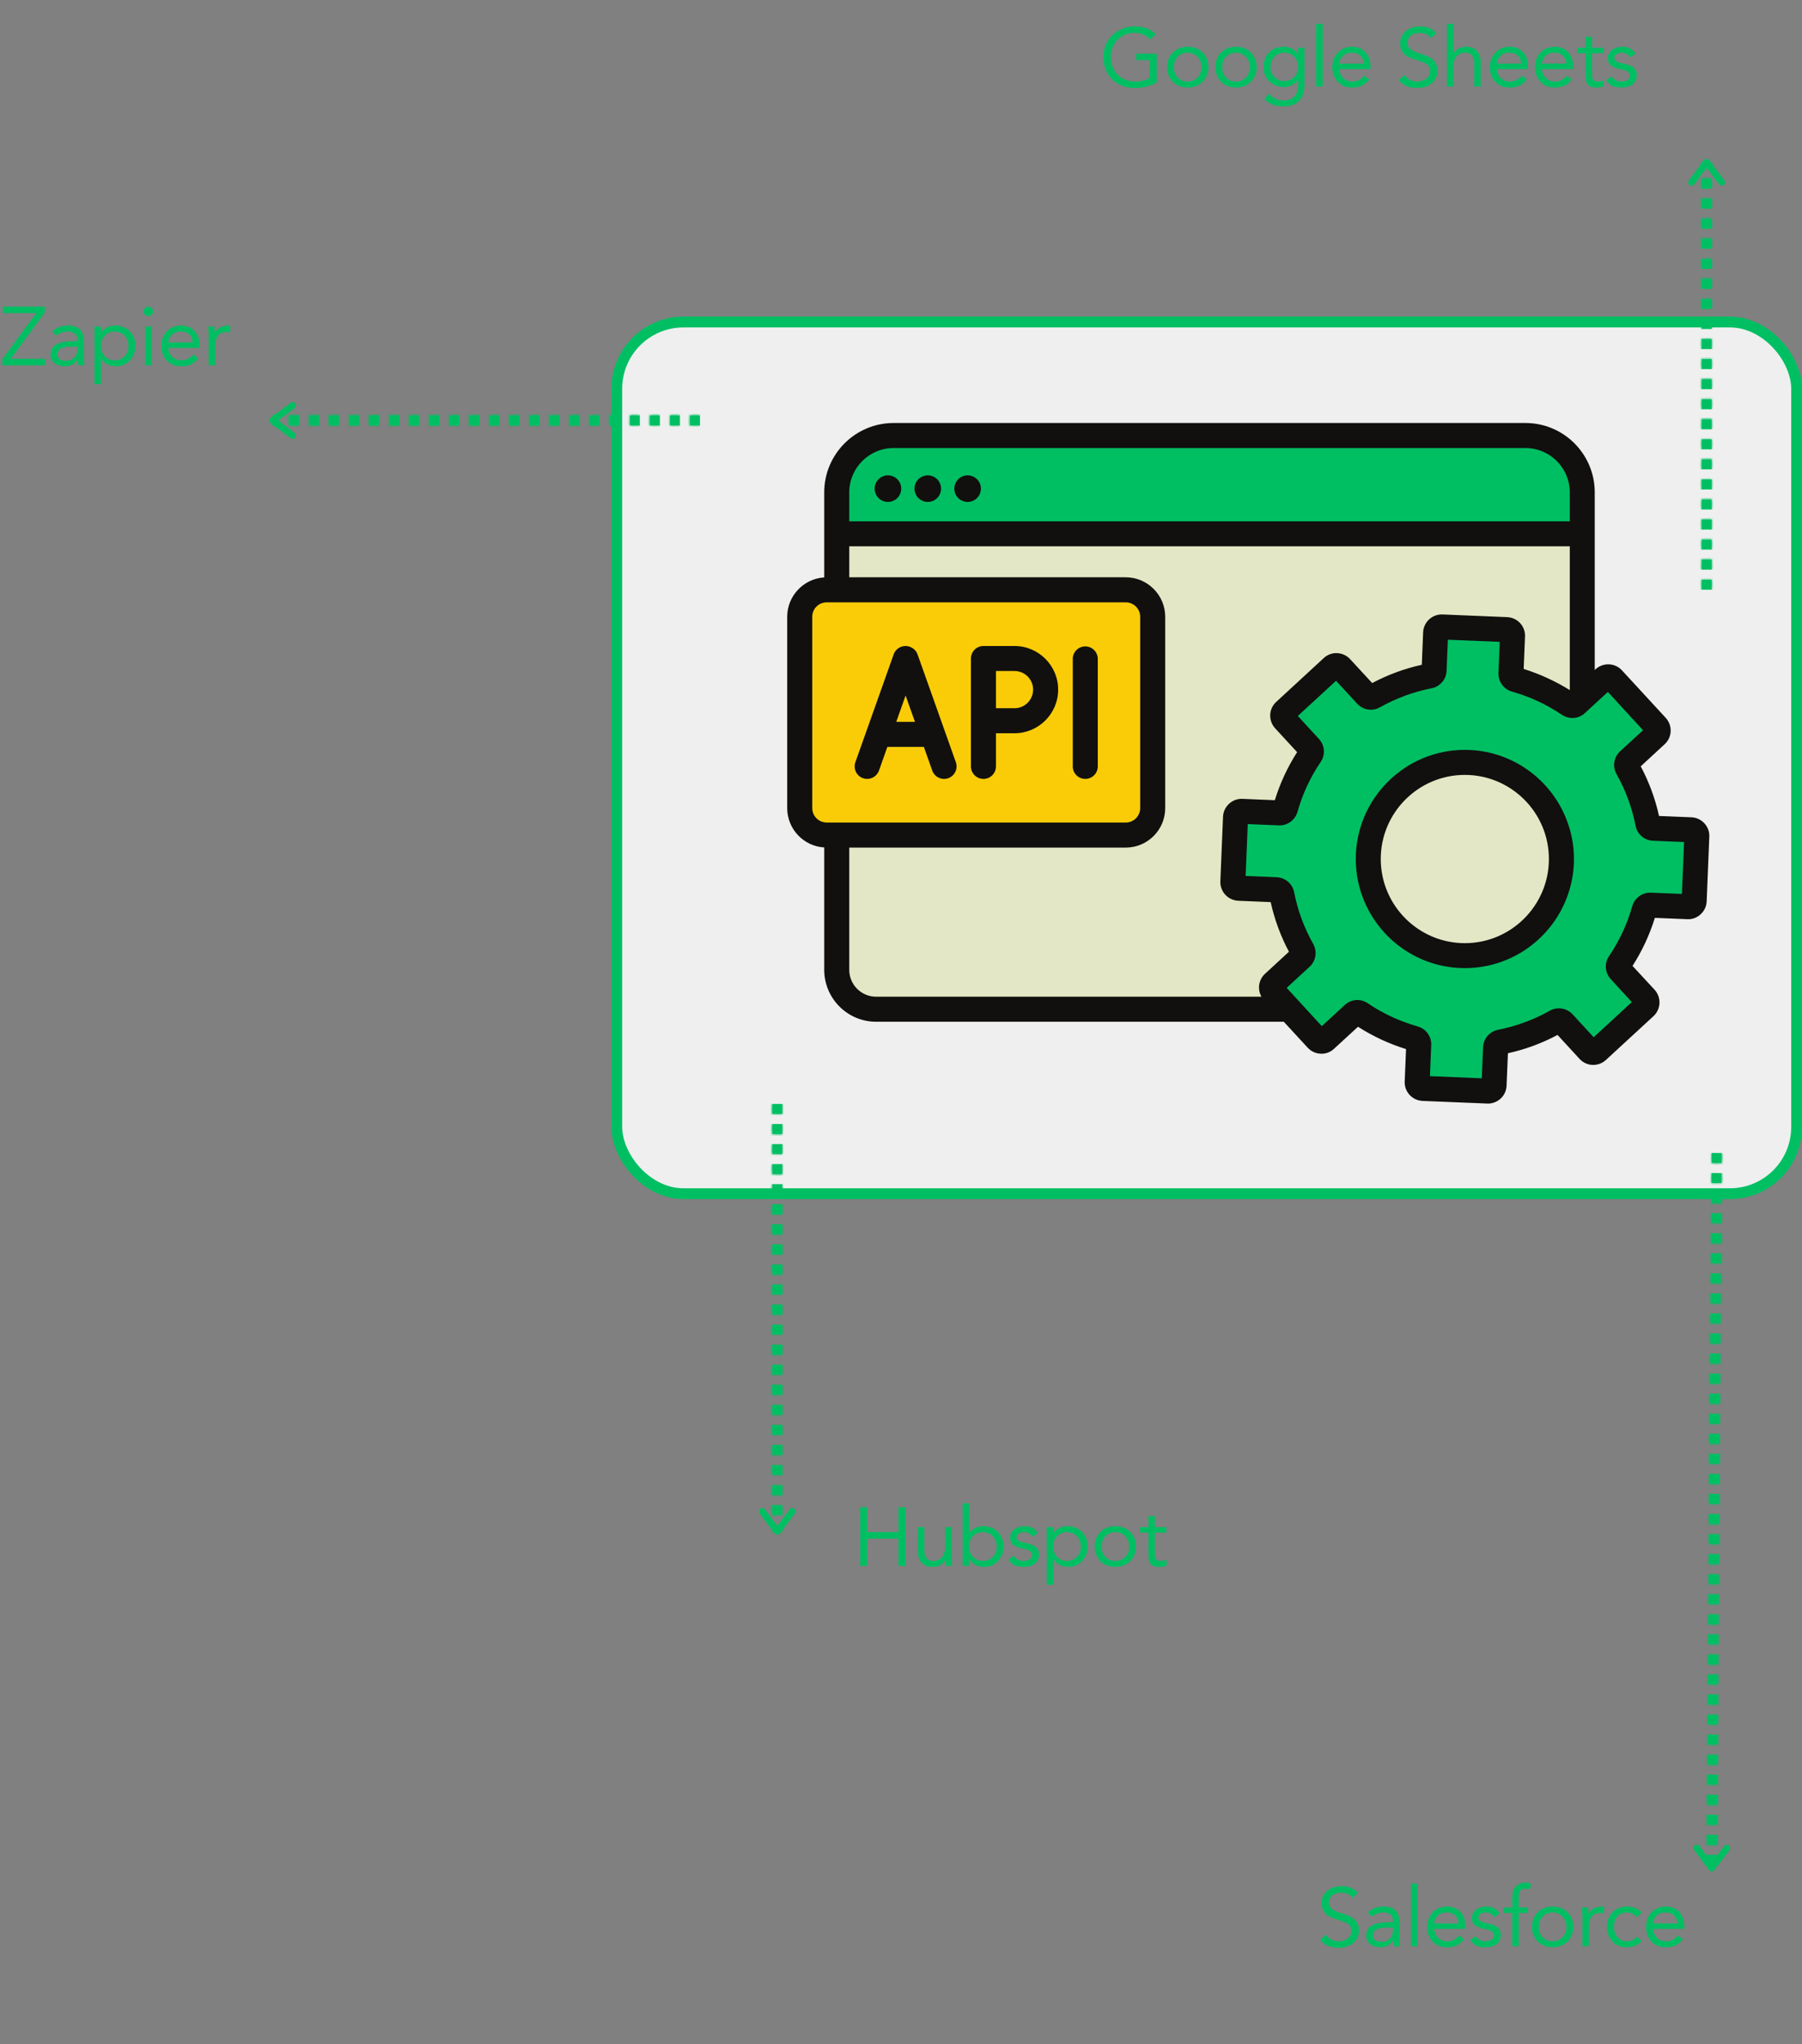 <svg width="500" height="567" viewBox="0 0 500 567" fill="none" xmlns="http://www.w3.org/2000/svg">
<rect x="0" y="0" width="500" height="567" fill="#808080" stroke="none"/>
<rect x="171.139" y="89.331" width="327.361" height="241.792" rx="18.5" fill="#EFEFEF" stroke="#00BF63" stroke-width="3"/>
<path d="M0.667 99.606L10.069 86.847H0.805V85.054H12.414V86.709L3.012 99.537H12.529V101.33H0.667V99.606ZM14.511 91.951C15.063 91.399 15.707 90.985 16.465 90.71C17.224 90.434 18.005 90.296 18.787 90.296C20.373 90.296 21.523 90.686 22.235 91.422C22.925 92.181 23.293 93.33 23.293 94.847V99.468C23.293 99.79 23.293 100.112 23.339 100.434C23.362 100.756 23.408 101.055 23.454 101.33H21.73C21.661 101.101 21.615 100.825 21.615 100.526C21.615 100.227 21.615 99.951 21.615 99.721H21.569C21.201 100.273 20.741 100.733 20.143 101.078C19.546 101.445 18.856 101.606 18.028 101.606C17.477 101.606 16.948 101.537 16.465 101.399C15.982 101.261 15.569 101.078 15.201 100.802C14.833 100.526 14.557 100.204 14.35 99.79C14.12 99.399 14.028 98.94 14.028 98.411C14.028 97.537 14.258 96.825 14.718 96.319C15.178 95.813 15.729 95.445 16.419 95.192C17.109 94.963 17.845 94.802 18.626 94.733C19.408 94.687 20.143 94.641 20.81 94.641H21.5V94.319C21.5 93.537 21.247 92.962 20.787 92.549C20.327 92.158 19.661 91.951 18.833 91.951C18.235 91.951 17.661 92.066 17.109 92.25C16.557 92.434 16.051 92.733 15.638 93.123L14.511 91.951ZM19.707 96.158C18.557 96.158 17.638 96.319 16.971 96.641C16.281 96.963 15.959 97.491 15.959 98.227C15.959 98.917 16.166 99.399 16.626 99.675C17.086 99.951 17.638 100.089 18.327 100.089C18.833 100.089 19.293 100.02 19.684 99.836C20.075 99.652 20.396 99.422 20.672 99.124C20.925 98.848 21.132 98.503 21.27 98.112C21.408 97.721 21.477 97.307 21.5 96.848V96.158H19.707ZM26.225 90.572H28.018V92.135H28.064C28.547 91.56 29.122 91.1 29.766 90.778C30.409 90.457 31.145 90.296 31.927 90.296C32.754 90.296 33.536 90.457 34.225 90.733C34.915 91.008 35.513 91.399 36.019 91.905C36.501 92.411 36.892 93.008 37.168 93.698C37.444 94.388 37.582 95.146 37.582 95.951C37.582 96.779 37.444 97.514 37.168 98.204C36.892 98.894 36.501 99.491 36.019 99.997C35.536 100.503 34.961 100.917 34.317 101.193C33.651 101.468 32.938 101.606 32.202 101.606C31.237 101.606 30.386 101.399 29.651 100.986C28.915 100.572 28.386 100.043 28.064 99.422H28.018V106.572H26.225V90.572ZM28.018 95.951C28.018 96.526 28.087 97.055 28.271 97.537C28.455 98.02 28.708 98.434 29.053 98.802C29.375 99.169 29.789 99.445 30.248 99.652C30.708 99.859 31.237 99.951 31.835 99.951C32.409 99.951 32.938 99.859 33.398 99.652C33.858 99.445 34.271 99.169 34.616 98.802C34.938 98.434 35.191 98.02 35.375 97.537C35.559 97.055 35.651 96.526 35.651 95.951C35.651 95.399 35.559 94.871 35.375 94.388C35.191 93.905 34.938 93.491 34.616 93.123C34.271 92.755 33.858 92.48 33.398 92.273C32.938 92.066 32.409 91.951 31.835 91.951C31.237 91.951 30.708 92.066 30.248 92.273C29.789 92.48 29.375 92.755 29.053 93.123C28.708 93.491 28.455 93.905 28.271 94.388C28.087 94.871 28.018 95.399 28.018 95.951ZM40.279 90.572H42.072V101.33H40.279V90.572ZM39.865 86.365C39.865 86.02 39.98 85.721 40.233 85.445C40.486 85.192 40.808 85.054 41.176 85.054C41.544 85.054 41.842 85.192 42.095 85.445C42.348 85.721 42.486 86.02 42.486 86.365C42.486 86.755 42.348 87.077 42.118 87.307C41.865 87.56 41.544 87.675 41.176 87.675C40.785 87.675 40.463 87.56 40.233 87.307C39.98 87.077 39.865 86.755 39.865 86.365ZM54.998 99.376C54.354 100.204 53.641 100.802 52.883 101.124C52.101 101.445 51.227 101.606 50.216 101.606C49.365 101.606 48.606 101.468 47.94 101.17C47.25 100.871 46.675 100.457 46.216 99.951C45.756 99.445 45.388 98.848 45.135 98.158C44.882 97.468 44.767 96.733 44.767 95.951C44.767 95.123 44.905 94.365 45.181 93.675C45.457 92.985 45.825 92.388 46.331 91.882C46.813 91.376 47.388 90.985 48.078 90.71C48.745 90.434 49.48 90.296 50.285 90.296C51.02 90.296 51.71 90.434 52.354 90.686C52.974 90.939 53.503 91.307 53.963 91.79C54.423 92.273 54.768 92.871 55.02 93.56C55.25 94.25 55.388 95.054 55.388 95.928V96.503H46.699C46.721 96.963 46.836 97.422 47.02 97.836C47.204 98.25 47.457 98.618 47.779 98.94C48.078 99.261 48.446 99.491 48.859 99.675C49.273 99.859 49.71 99.951 50.216 99.951C50.997 99.951 51.641 99.813 52.193 99.537C52.722 99.261 53.204 98.871 53.641 98.319L54.998 99.376ZM53.457 94.986C53.411 94.066 53.112 93.33 52.561 92.778C51.986 92.227 51.204 91.951 50.216 91.951C49.204 91.951 48.4 92.227 47.802 92.778C47.181 93.33 46.813 94.066 46.699 94.986H53.457ZM57.909 93.123C57.909 92.641 57.886 92.181 57.863 91.744C57.817 91.33 57.817 90.939 57.817 90.572H59.519C59.519 90.87 59.519 91.169 59.542 91.445C59.542 91.744 59.565 92.043 59.565 92.342H59.611C59.725 92.089 59.886 91.836 60.116 91.583C60.346 91.353 60.599 91.123 60.921 90.939C61.22 90.755 61.565 90.595 61.956 90.48C62.323 90.365 62.737 90.296 63.197 90.296C63.312 90.296 63.427 90.319 63.565 90.319C63.68 90.342 63.795 90.365 63.932 90.411L63.818 92.227C63.496 92.135 63.174 92.089 62.852 92.089C61.749 92.089 60.944 92.457 60.438 93.169C59.932 93.882 59.703 94.847 59.703 96.089V101.33H57.909V93.123Z" fill="#00BF63"/>
<path d="M320.947 22.896C320.004 23.425 319.016 23.816 317.981 24.046C316.947 24.299 315.912 24.414 314.855 24.414C313.567 24.414 312.418 24.207 311.36 23.793C310.303 23.379 309.383 22.805 308.602 22.046C307.82 21.31 307.222 20.414 306.809 19.356C306.372 18.299 306.165 17.149 306.165 15.862C306.165 14.575 306.372 13.425 306.832 12.367C307.291 11.31 307.912 10.414 308.717 9.678C309.498 8.942 310.441 8.344 311.498 7.931C312.556 7.517 313.682 7.31 314.924 7.31C315.981 7.31 317.016 7.471 318.004 7.793C318.993 8.115 319.889 8.666 320.671 9.448L319.223 10.965C318.671 10.367 317.981 9.908 317.2 9.586C316.418 9.264 315.613 9.103 314.786 9.103C313.843 9.103 312.97 9.287 312.188 9.609C311.383 9.954 310.694 10.414 310.096 11.011C309.498 11.609 309.039 12.322 308.717 13.149C308.395 13.977 308.234 14.896 308.234 15.862C308.234 16.827 308.395 17.724 308.717 18.552C309.039 19.379 309.498 20.115 310.096 20.713C310.694 21.31 311.406 21.793 312.234 22.115C313.062 22.46 313.958 22.621 314.97 22.621C315.613 22.621 316.303 22.552 317.039 22.391C317.751 22.23 318.418 22 319.016 21.678V16.689H315.269V14.896H320.947V22.896ZM323.805 18.621C323.805 17.793 323.943 17.011 324.242 16.322C324.518 15.632 324.931 15.057 325.437 14.552C325.943 14.046 326.541 13.655 327.253 13.379C327.943 13.103 328.725 12.965 329.552 12.965C330.38 12.965 331.138 13.103 331.851 13.379C332.541 13.655 333.161 14.046 333.667 14.552C334.173 15.057 334.564 15.632 334.863 16.322C335.139 17.011 335.299 17.793 335.299 18.621C335.299 19.471 335.139 20.23 334.863 20.919C334.564 21.609 334.173 22.207 333.667 22.713C333.161 23.218 332.541 23.586 331.851 23.862C331.138 24.138 330.38 24.276 329.552 24.276C328.725 24.276 327.943 24.138 327.253 23.862C326.541 23.586 325.943 23.218 325.437 22.713C324.931 22.207 324.518 21.609 324.242 20.919C323.943 20.23 323.805 19.471 323.805 18.621ZM325.736 18.621C325.736 19.195 325.805 19.724 325.989 20.207C326.173 20.69 326.426 21.103 326.77 21.471C327.092 21.839 327.506 22.115 327.966 22.322C328.426 22.529 328.954 22.621 329.552 22.621C330.127 22.621 330.656 22.529 331.115 22.322C331.575 22.115 331.989 21.839 332.334 21.471C332.656 21.103 332.909 20.69 333.092 20.207C333.276 19.724 333.368 19.195 333.368 18.621C333.368 18.069 333.276 17.54 333.092 17.057C332.909 16.575 332.656 16.161 332.334 15.793C331.989 15.425 331.575 15.149 331.115 14.942C330.656 14.735 330.127 14.62 329.552 14.62C328.954 14.62 328.426 14.735 327.966 14.942C327.506 15.149 327.092 15.425 326.77 15.793C326.426 16.161 326.173 16.575 325.989 17.057C325.805 17.54 325.736 18.069 325.736 18.621ZM337.202 18.621C337.202 17.793 337.34 17.011 337.639 16.322C337.914 15.632 338.328 15.057 338.834 14.552C339.34 14.046 339.937 13.655 340.65 13.379C341.34 13.103 342.121 12.965 342.949 12.965C343.777 12.965 344.535 13.103 345.248 13.379C345.938 13.655 346.558 14.046 347.064 14.552C347.57 15.057 347.961 15.632 348.259 16.322C348.535 17.011 348.696 17.793 348.696 18.621C348.696 19.471 348.535 20.23 348.259 20.919C347.961 21.609 347.57 22.207 347.064 22.713C346.558 23.218 345.938 23.586 345.248 23.862C344.535 24.138 343.777 24.276 342.949 24.276C342.121 24.276 341.34 24.138 340.65 23.862C339.937 23.586 339.34 23.218 338.834 22.713C338.328 22.207 337.914 21.609 337.639 20.919C337.34 20.23 337.202 19.471 337.202 18.621ZM339.133 18.621C339.133 19.195 339.202 19.724 339.386 20.207C339.57 20.69 339.823 21.103 340.167 21.471C340.489 21.839 340.903 22.115 341.363 22.322C341.823 22.529 342.351 22.621 342.949 22.621C343.524 22.621 344.053 22.529 344.512 22.322C344.972 22.115 345.386 21.839 345.731 21.471C346.053 21.103 346.305 20.69 346.489 20.207C346.673 19.724 346.765 19.195 346.765 18.621C346.765 18.069 346.673 17.54 346.489 17.057C346.305 16.575 346.053 16.161 345.731 15.793C345.386 15.425 344.972 15.149 344.512 14.942C344.053 14.735 343.524 14.62 342.949 14.62C342.351 14.62 341.823 14.735 341.363 14.942C340.903 15.149 340.489 15.425 340.167 15.793C339.823 16.161 339.57 16.575 339.386 17.057C339.202 17.54 339.133 18.069 339.133 18.621ZM361.955 23.517C361.955 25.494 361.449 26.989 360.438 28C359.426 29.012 357.978 29.517 356.093 29.517C355.036 29.517 354.07 29.379 353.219 29.058C352.369 28.759 351.564 28.23 350.806 27.471L352.093 26C352.645 26.621 353.242 27.081 353.886 27.402C354.53 27.724 355.265 27.862 356.093 27.862C356.875 27.862 357.541 27.747 358.07 27.517C358.599 27.287 359.013 26.966 359.334 26.552C359.633 26.138 359.84 25.678 359.978 25.149C360.093 24.644 360.162 24.092 360.162 23.517V22.138H360.116C359.679 22.828 359.128 23.333 358.438 23.655C357.748 23.977 357.036 24.138 356.323 24.138C355.472 24.138 354.691 24 354.001 23.724C353.288 23.448 352.691 23.08 352.185 22.575C351.679 22.092 351.288 21.517 351.012 20.828C350.737 20.161 350.599 19.425 350.599 18.621C350.599 17.747 350.737 16.965 351.012 16.253C351.288 15.563 351.656 14.965 352.162 14.482C352.668 14 353.265 13.632 353.978 13.356C354.668 13.103 355.449 12.965 356.323 12.965C356.691 12.965 357.059 13.011 357.426 13.103C357.794 13.195 358.139 13.31 358.484 13.494C358.829 13.678 359.151 13.885 359.426 14.161C359.702 14.437 359.932 14.735 360.116 15.08H360.162V13.241H361.955V23.517ZM352.53 18.621C352.53 19.172 352.622 19.701 352.829 20.161C353.012 20.621 353.288 21.034 353.633 21.379C353.978 21.724 354.392 22 354.852 22.184C355.311 22.391 355.794 22.483 356.323 22.483C356.921 22.483 357.472 22.391 357.955 22.161C358.415 21.954 358.829 21.678 359.151 21.31C359.472 20.942 359.725 20.529 359.909 20.069C360.07 19.609 360.162 19.103 360.162 18.575C360.162 18 360.07 17.471 359.886 16.988C359.702 16.506 359.426 16.092 359.105 15.724C358.76 15.379 358.346 15.103 357.886 14.919C357.403 14.735 356.875 14.62 356.323 14.62C355.748 14.62 355.219 14.735 354.76 14.942C354.3 15.149 353.886 15.425 353.564 15.793C353.242 16.161 352.989 16.575 352.806 17.057C352.622 17.54 352.53 18.069 352.53 18.621ZM365.181 6.62H366.974V24H365.181V6.62ZM379.9 22.046C379.256 22.873 378.543 23.471 377.785 23.793C377.003 24.115 376.129 24.276 375.118 24.276C374.267 24.276 373.509 24.138 372.842 23.839C372.152 23.54 371.578 23.126 371.118 22.621C370.658 22.115 370.29 21.517 370.037 20.828C369.784 20.138 369.669 19.402 369.669 18.621C369.669 17.793 369.807 17.034 370.083 16.345C370.359 15.655 370.727 15.057 371.233 14.552C371.716 14.046 372.29 13.655 372.98 13.379C373.647 13.103 374.382 12.965 375.187 12.965C375.922 12.965 376.612 13.103 377.256 13.356C377.877 13.609 378.405 13.977 378.865 14.46C379.325 14.942 379.67 15.54 379.923 16.23C380.152 16.919 380.29 17.724 380.29 18.598V19.172H371.601C371.624 19.632 371.738 20.092 371.922 20.506C372.106 20.919 372.359 21.287 372.681 21.609C372.98 21.931 373.348 22.161 373.762 22.345C374.175 22.529 374.612 22.621 375.118 22.621C375.9 22.621 376.543 22.483 377.095 22.207C377.624 21.931 378.106 21.54 378.543 20.988L379.9 22.046ZM378.359 17.655C378.313 16.735 378.014 16 377.463 15.448C376.888 14.896 376.106 14.62 375.118 14.62C374.106 14.62 373.302 14.896 372.704 15.448C372.083 16 371.716 16.735 371.601 17.655H378.359ZM397.003 10.597C396.681 10.092 396.244 9.701 395.716 9.471C395.164 9.241 394.612 9.103 394.037 9.103C393.601 9.103 393.187 9.172 392.773 9.264C392.359 9.379 391.968 9.54 391.647 9.747C391.325 9.977 391.049 10.253 390.865 10.597C390.658 10.965 390.566 11.379 390.566 11.839C390.566 12.207 390.612 12.552 390.727 12.827C390.842 13.103 391.026 13.356 391.302 13.586C391.555 13.816 391.9 14.046 392.359 14.23C392.796 14.437 393.348 14.643 393.992 14.827C394.612 15.034 395.21 15.241 395.808 15.471C396.405 15.701 396.911 16 397.371 16.345C397.831 16.712 398.176 17.149 398.451 17.678C398.727 18.207 398.865 18.873 398.865 19.655C398.865 20.483 398.704 21.172 398.382 21.77C398.061 22.368 397.624 22.873 397.095 23.264C396.566 23.655 395.969 23.954 395.279 24.138C394.589 24.322 393.877 24.414 393.141 24.414C392.658 24.414 392.175 24.391 391.716 24.299C391.233 24.207 390.773 24.092 390.336 23.908C389.899 23.724 389.486 23.494 389.118 23.218C388.727 22.942 388.405 22.575 388.129 22.161L389.785 20.805C390.129 21.402 390.612 21.862 391.256 22.161C391.877 22.483 392.543 22.621 393.256 22.621C393.67 22.621 394.083 22.575 394.497 22.437C394.911 22.322 395.302 22.138 395.647 21.908C395.969 21.678 396.244 21.379 396.474 21.011C396.681 20.667 396.796 20.253 396.796 19.793C396.796 19.287 396.704 18.896 396.543 18.575C396.359 18.253 396.107 17.977 395.762 17.747C395.394 17.517 394.957 17.31 394.428 17.126C393.877 16.942 393.256 16.735 392.543 16.483C391.945 16.299 391.417 16.092 390.934 15.862C390.428 15.632 390.014 15.333 389.647 14.988C389.279 14.643 389.003 14.23 388.796 13.747C388.589 13.264 388.497 12.689 388.497 12C388.497 11.218 388.635 10.551 388.957 9.954C389.256 9.379 389.67 8.896 390.198 8.505C390.704 8.115 391.302 7.816 391.968 7.609C392.612 7.425 393.302 7.31 394.037 7.31C394.957 7.31 395.785 7.471 396.543 7.747C397.302 8.023 397.992 8.528 398.589 9.218L397.003 10.597ZM401.478 6.62H403.271V14.735H403.317C403.432 14.528 403.593 14.322 403.823 14.115C404.03 13.908 404.283 13.724 404.582 13.54C404.881 13.379 405.225 13.241 405.593 13.126C405.961 13.034 406.352 12.965 406.766 12.965C407.455 12.965 408.076 13.08 408.582 13.287C409.088 13.517 409.524 13.816 409.869 14.184C410.191 14.575 410.444 15.034 410.605 15.586C410.766 16.138 410.858 16.712 410.858 17.356V24H409.065V17.54C409.065 16.643 408.858 15.931 408.467 15.402C408.053 14.896 407.432 14.62 406.605 14.62C406.007 14.62 405.501 14.735 405.087 14.919C404.674 15.126 404.329 15.402 404.053 15.77C403.777 16.138 403.593 16.575 403.455 17.08C403.317 17.586 403.271 18.161 403.271 18.759V24H401.478V6.62ZM423.609 22.046C422.965 22.873 422.253 23.471 421.494 23.793C420.712 24.115 419.839 24.276 418.827 24.276C417.977 24.276 417.218 24.138 416.551 23.839C415.862 23.54 415.287 23.126 414.827 22.621C414.367 22.115 414 21.517 413.747 20.828C413.494 20.138 413.379 19.402 413.379 18.621C413.379 17.793 413.517 17.034 413.793 16.345C414.068 15.655 414.436 15.057 414.942 14.552C415.425 14.046 416 13.655 416.689 13.379C417.356 13.103 418.092 12.965 418.896 12.965C419.632 12.965 420.322 13.103 420.965 13.356C421.586 13.609 422.115 13.977 422.574 14.46C423.034 14.942 423.379 15.54 423.632 16.23C423.862 16.919 424 17.724 424 18.598V19.172H415.31C415.333 19.632 415.448 20.092 415.632 20.506C415.816 20.919 416.069 21.287 416.39 21.609C416.689 21.931 417.057 22.161 417.471 22.345C417.885 22.529 418.321 22.621 418.827 22.621C419.609 22.621 420.253 22.483 420.804 22.207C421.333 21.931 421.816 21.54 422.253 20.988L423.609 22.046ZM422.069 17.655C422.023 16.735 421.724 16 421.172 15.448C420.597 14.896 419.816 14.62 418.827 14.62C417.816 14.62 417.011 14.896 416.413 15.448C415.793 16 415.425 16.735 415.31 17.655H422.069ZM436.13 22.046C435.487 22.873 434.774 23.471 434.015 23.793C433.234 24.115 432.36 24.276 431.349 24.276C430.498 24.276 429.739 24.138 429.073 23.839C428.383 23.54 427.808 23.126 427.348 22.621C426.889 22.115 426.521 21.517 426.268 20.828C426.015 20.138 425.9 19.402 425.9 18.621C425.9 17.793 426.038 17.034 426.314 16.345C426.59 15.655 426.958 15.057 427.463 14.552C427.946 14.046 428.521 13.655 429.211 13.379C429.877 13.103 430.613 12.965 431.417 12.965C432.153 12.965 432.843 13.103 433.487 13.356C434.107 13.609 434.636 13.977 435.096 14.46C435.556 14.942 435.9 15.54 436.153 16.23C436.383 16.919 436.521 17.724 436.521 18.598V19.172H427.831C427.854 19.632 427.969 20.092 428.153 20.506C428.337 20.919 428.59 21.287 428.912 21.609C429.211 21.931 429.578 22.161 429.992 22.345C430.406 22.529 430.843 22.621 431.349 22.621C432.13 22.621 432.774 22.483 433.326 22.207C433.854 21.931 434.337 21.54 434.774 20.988L436.13 22.046ZM434.59 17.655C434.544 16.735 434.245 16 433.693 15.448C433.119 14.896 432.337 14.62 431.349 14.62C430.337 14.62 429.532 14.896 428.935 15.448C428.314 16 427.946 16.735 427.831 17.655H434.59ZM444.927 14.758H441.755V20.138C441.755 20.506 441.755 20.828 441.778 21.126C441.778 21.425 441.847 21.678 441.962 21.908C442.054 22.138 442.215 22.299 442.445 22.437C442.651 22.575 442.95 22.621 443.364 22.621C443.617 22.621 443.893 22.598 444.169 22.529C444.445 22.483 444.697 22.391 444.95 22.253L445.019 23.885C444.697 24.023 444.353 24.138 443.985 24.184C443.617 24.253 443.249 24.276 442.927 24.276C442.284 24.276 441.755 24.207 441.387 24.023C440.996 23.862 440.697 23.632 440.49 23.31C440.261 23.012 440.123 22.644 440.054 22.184C439.985 21.724 439.962 21.218 439.962 20.667V14.758H437.617V13.241H439.962V10.184H441.755V13.241H444.927V14.758ZM447.101 21.172C447.446 21.632 447.837 21.977 448.251 22.23C448.664 22.506 449.216 22.621 449.86 22.621C450.136 22.621 450.412 22.598 450.688 22.529C450.963 22.483 451.239 22.368 451.469 22.23C451.699 22.092 451.883 21.931 452.021 21.724C452.159 21.517 452.228 21.264 452.228 20.965C452.228 20.69 452.159 20.437 452.021 20.253C451.883 20.069 451.722 19.931 451.515 19.793C451.285 19.655 451.055 19.563 450.779 19.471C450.504 19.402 450.205 19.333 449.929 19.264C449.423 19.172 448.94 19.034 448.481 18.896C448.021 18.759 447.607 18.598 447.262 18.368C446.917 18.138 446.641 17.862 446.435 17.494C446.228 17.149 446.136 16.689 446.136 16.138C446.136 15.632 446.251 15.172 446.481 14.758C446.71 14.368 447.009 14.046 447.4 13.77C447.768 13.517 448.205 13.31 448.687 13.172C449.147 13.034 449.653 12.965 450.159 12.965C450.917 12.965 451.63 13.126 452.274 13.425C452.917 13.747 453.446 14.23 453.814 14.919L452.32 15.908C452.09 15.54 451.768 15.218 451.4 14.988C451.032 14.758 450.573 14.62 450.044 14.62C449.791 14.62 449.538 14.666 449.285 14.712C449.032 14.781 448.802 14.873 448.618 14.988C448.412 15.126 448.251 15.287 448.113 15.471C447.975 15.655 447.929 15.885 447.929 16.115C447.929 16.345 447.998 16.552 448.136 16.712C448.274 16.873 448.481 17.011 448.733 17.126C448.986 17.264 449.285 17.356 449.607 17.448C449.929 17.54 450.274 17.632 450.642 17.678C451.101 17.77 451.561 17.908 451.998 18.046C452.412 18.184 452.802 18.391 453.124 18.621C453.446 18.873 453.699 19.172 453.883 19.54C454.067 19.908 454.159 20.368 454.159 20.896C454.159 21.517 454.021 22.046 453.791 22.46C453.538 22.896 453.216 23.241 452.802 23.517C452.389 23.793 451.929 23.977 451.423 24.092C450.917 24.23 450.389 24.276 449.86 24.276C448.94 24.276 448.136 24.138 447.469 23.862C446.802 23.586 446.205 23.057 445.676 22.276L447.101 21.172Z" fill="#00BF63"/>
<path d="M238.674 418.104H240.605V425.001H249.295V418.104H251.226V434.38H249.295V426.794H240.605V434.38H238.674V418.104ZM264.07 431.828C264.07 432.334 264.07 432.794 264.116 433.208C264.139 433.644 264.162 434.035 264.162 434.38H262.461C262.461 434.104 262.438 433.805 262.438 433.507C262.415 433.231 262.415 432.932 262.415 432.61H262.369C262.231 432.886 262.07 433.139 261.84 433.369C261.61 433.621 261.357 433.851 261.058 434.035C260.737 434.219 260.392 434.38 260.024 434.495C259.633 434.61 259.219 434.656 258.782 434.656C258.07 434.656 257.449 434.564 256.943 434.334C256.438 434.127 256.001 433.828 255.679 433.438C255.334 433.07 255.081 432.61 254.92 432.058C254.759 431.506 254.69 430.909 254.69 430.265V423.621H256.484V430.081C256.484 431.001 256.667 431.713 257.081 432.219C257.472 432.748 258.093 433.001 258.943 433.001C259.518 433.001 260.024 432.909 260.438 432.702C260.851 432.518 261.196 432.219 261.472 431.851C261.748 431.484 261.932 431.047 262.07 430.541C262.208 430.035 262.277 429.483 262.277 428.863V423.621H264.07V431.828ZM267.12 417H268.913V425.185H268.959C269.442 424.61 270.016 424.15 270.66 423.828C271.304 423.506 272.039 423.345 272.821 423.345C273.649 423.345 274.43 423.506 275.12 423.782C275.81 424.058 276.407 424.449 276.913 424.955C277.396 425.46 277.787 426.058 278.063 426.748C278.338 427.437 278.476 428.196 278.476 429.001C278.476 429.828 278.338 430.564 278.063 431.254C277.787 431.943 277.396 432.541 276.913 433.047C276.43 433.553 275.856 433.966 275.212 434.242C274.545 434.518 273.833 434.656 273.097 434.656C272.131 434.656 271.281 434.449 270.545 434.035C269.809 433.621 269.281 433.093 268.959 432.472H268.913V434.38H267.12V417ZM268.913 429.001C268.913 429.575 268.982 430.104 269.166 430.587C269.35 431.07 269.603 431.484 269.947 431.851C270.269 432.219 270.683 432.495 271.143 432.702C271.603 432.909 272.131 433.001 272.729 433.001C273.304 433.001 273.833 432.909 274.292 432.702C274.752 432.495 275.166 432.219 275.511 431.851C275.833 431.484 276.085 431.07 276.269 430.587C276.453 430.104 276.545 429.575 276.545 429.001C276.545 428.449 276.453 427.92 276.269 427.437C276.085 426.955 275.833 426.541 275.511 426.173C275.166 425.805 274.752 425.529 274.292 425.322C273.833 425.116 273.304 425.001 272.729 425.001C272.131 425.001 271.603 425.116 271.143 425.322C270.683 425.529 270.269 425.805 269.947 426.173C269.603 426.541 269.35 426.955 269.166 427.437C268.982 427.92 268.913 428.449 268.913 429.001ZM281.243 431.552C281.587 432.012 281.978 432.357 282.392 432.61C282.806 432.886 283.358 433.001 284.001 433.001C284.277 433.001 284.553 432.978 284.829 432.909C285.105 432.863 285.381 432.748 285.61 432.61C285.84 432.472 286.024 432.311 286.162 432.104C286.3 431.897 286.369 431.644 286.369 431.346C286.369 431.07 286.3 430.817 286.162 430.633C286.024 430.449 285.863 430.311 285.656 430.173C285.427 430.035 285.197 429.943 284.921 429.851C284.645 429.782 284.346 429.713 284.07 429.644C283.564 429.552 283.082 429.414 282.622 429.277C282.162 429.139 281.748 428.978 281.403 428.748C281.059 428.518 280.783 428.242 280.576 427.874C280.369 427.529 280.277 427.07 280.277 426.518C280.277 426.012 280.392 425.552 280.622 425.139C280.852 424.748 281.151 424.426 281.541 424.15C281.909 423.897 282.346 423.69 282.829 423.552C283.289 423.414 283.794 423.345 284.3 423.345C285.059 423.345 285.771 423.506 286.415 423.805C287.059 424.127 287.588 424.61 287.955 425.299L286.461 426.288C286.231 425.92 285.909 425.598 285.542 425.368C285.174 425.139 284.714 425.001 284.185 425.001C283.932 425.001 283.679 425.047 283.427 425.093C283.174 425.162 282.944 425.253 282.76 425.368C282.553 425.506 282.392 425.667 282.254 425.851C282.116 426.035 282.07 426.265 282.07 426.495C282.07 426.725 282.139 426.932 282.277 427.093C282.415 427.254 282.622 427.391 282.875 427.506C283.128 427.644 283.427 427.736 283.748 427.828C284.07 427.92 284.415 428.012 284.783 428.058C285.243 428.15 285.702 428.288 286.139 428.426C286.553 428.564 286.944 428.771 287.266 429.001C287.588 429.254 287.84 429.552 288.024 429.92C288.208 430.288 288.3 430.748 288.3 431.277C288.3 431.897 288.162 432.426 287.932 432.84C287.679 433.277 287.358 433.621 286.944 433.897C286.53 434.173 286.07 434.357 285.564 434.472C285.059 434.61 284.53 434.656 284.001 434.656C283.082 434.656 282.277 434.518 281.61 434.242C280.944 433.966 280.346 433.438 279.817 432.656L281.243 431.552ZM290.456 423.621H292.249V425.185H292.295C292.778 424.61 293.353 424.15 293.996 423.828C294.64 423.506 295.376 423.345 296.157 423.345C296.985 423.345 297.767 423.506 298.456 423.782C299.146 424.058 299.744 424.449 300.249 424.955C300.732 425.46 301.123 426.058 301.399 426.748C301.675 427.437 301.813 428.196 301.813 429.001C301.813 429.828 301.675 430.564 301.399 431.254C301.123 431.943 300.732 432.541 300.249 433.047C299.767 433.553 299.192 433.966 298.548 434.242C297.882 434.518 297.169 434.656 296.433 434.656C295.468 434.656 294.617 434.449 293.881 434.035C293.146 433.621 292.617 433.093 292.295 432.472H292.249V439.622H290.456V423.621ZM292.249 429.001C292.249 429.575 292.318 430.104 292.502 430.587C292.686 431.07 292.939 431.484 293.284 431.851C293.606 432.219 294.019 432.495 294.479 432.702C294.939 432.909 295.468 433.001 296.065 433.001C296.64 433.001 297.169 432.909 297.629 432.702C298.088 432.495 298.502 432.219 298.847 431.851C299.169 431.484 299.422 431.07 299.606 430.587C299.79 430.104 299.882 429.575 299.882 429.001C299.882 428.449 299.79 427.92 299.606 427.437C299.422 426.955 299.169 426.541 298.847 426.173C298.502 425.805 298.088 425.529 297.629 425.322C297.169 425.116 296.64 425.001 296.065 425.001C295.468 425.001 294.939 425.116 294.479 425.322C294.019 425.529 293.606 425.805 293.284 426.173C292.939 426.541 292.686 426.955 292.502 427.437C292.318 427.92 292.249 428.449 292.249 429.001ZM303.728 429.001C303.728 428.173 303.866 427.391 304.165 426.702C304.441 426.012 304.855 425.437 305.361 424.932C305.866 424.426 306.464 424.035 307.177 423.759C307.866 423.483 308.648 423.345 309.476 423.345C310.303 423.345 311.062 423.483 311.775 423.759C312.464 424.035 313.085 424.426 313.591 424.932C314.096 425.437 314.487 426.012 314.786 426.702C315.062 427.391 315.223 428.173 315.223 429.001C315.223 429.851 315.062 430.61 314.786 431.3C314.487 431.989 314.096 432.587 313.591 433.093C313.085 433.598 312.464 433.966 311.775 434.242C311.062 434.518 310.303 434.656 309.476 434.656C308.648 434.656 307.866 434.518 307.177 434.242C306.464 433.966 305.866 433.598 305.361 433.093C304.855 432.587 304.441 431.989 304.165 431.3C303.866 430.61 303.728 429.851 303.728 429.001ZM305.659 429.001C305.659 429.575 305.728 430.104 305.912 430.587C306.096 431.07 306.349 431.484 306.694 431.851C307.016 432.219 307.43 432.495 307.889 432.702C308.349 432.909 308.878 433.001 309.476 433.001C310.05 433.001 310.579 432.909 311.039 432.702C311.499 432.495 311.912 432.219 312.257 431.851C312.579 431.484 312.832 431.07 313.016 430.587C313.2 430.104 313.292 429.575 313.292 429.001C313.292 428.449 313.2 427.92 313.016 427.437C312.832 426.955 312.579 426.541 312.257 426.173C311.912 425.805 311.499 425.529 311.039 425.322C310.579 425.116 310.05 425.001 309.476 425.001C308.878 425.001 308.349 425.116 307.889 425.322C307.43 425.529 307.016 425.805 306.694 426.173C306.349 426.541 306.096 426.955 305.912 427.437C305.728 427.92 305.659 428.449 305.659 429.001ZM323.631 425.139H320.459V430.518C320.459 430.886 320.459 431.208 320.482 431.506C320.482 431.805 320.551 432.058 320.666 432.288C320.757 432.518 320.918 432.679 321.148 432.817C321.355 432.955 321.654 433.001 322.068 433.001C322.321 433.001 322.597 432.978 322.872 432.909C323.148 432.863 323.401 432.771 323.654 432.633L323.723 434.265C323.401 434.403 323.056 434.518 322.689 434.564C322.321 434.633 321.953 434.656 321.631 434.656C320.987 434.656 320.459 434.587 320.091 434.403C319.7 434.242 319.401 434.012 319.194 433.69C318.964 433.392 318.826 433.024 318.757 432.564C318.688 432.104 318.665 431.598 318.665 431.047V425.139H316.321V423.621H318.665V420.564H320.459V423.621H323.631V425.139Z" fill="#00BF63"/>
<path d="M375.213 526.487C374.891 525.981 374.455 525.59 373.926 525.361C373.374 525.131 372.822 524.993 372.248 524.993C371.811 524.993 371.397 525.062 370.983 525.154C370.569 525.269 370.179 525.43 369.857 525.636C369.535 525.866 369.259 526.142 369.075 526.487C368.868 526.855 368.776 527.269 368.776 527.728C368.776 528.096 368.822 528.441 368.937 528.717C369.052 528.993 369.236 529.246 369.512 529.476C369.765 529.706 370.11 529.935 370.569 530.119C371.006 530.326 371.558 530.533 372.202 530.717C372.822 530.924 373.42 531.131 374.018 531.361C374.615 531.591 375.121 531.889 375.581 532.234C376.041 532.602 376.386 533.039 376.661 533.568C376.937 534.096 377.075 534.763 377.075 535.545C377.075 536.372 376.914 537.062 376.593 537.66C376.271 538.257 375.834 538.763 375.305 539.154C374.776 539.545 374.179 539.844 373.489 540.028C372.799 540.211 372.087 540.303 371.351 540.303C370.868 540.303 370.385 540.28 369.926 540.189C369.443 540.097 368.983 539.982 368.546 539.798C368.11 539.614 367.696 539.384 367.328 539.108C366.937 538.832 366.615 538.464 366.339 538.051L367.995 536.694C368.339 537.292 368.822 537.752 369.466 538.051C370.087 538.372 370.753 538.51 371.466 538.51C371.88 538.51 372.294 538.464 372.707 538.326C373.121 538.211 373.512 538.028 373.857 537.798C374.179 537.568 374.455 537.269 374.684 536.901C374.891 536.556 375.006 536.142 375.006 535.683C375.006 535.177 374.914 534.786 374.753 534.464C374.569 534.142 374.317 533.867 373.972 533.637C373.604 533.407 373.167 533.2 372.638 533.016C372.087 532.832 371.466 532.625 370.753 532.372C370.156 532.188 369.627 531.981 369.144 531.752C368.638 531.522 368.225 531.223 367.857 530.878C367.489 530.533 367.213 530.119 367.006 529.637C366.799 529.154 366.707 528.579 366.707 527.889C366.707 527.108 366.845 526.441 367.167 525.843C367.466 525.269 367.88 524.786 368.408 524.395C368.914 524.004 369.512 523.705 370.179 523.498C370.822 523.315 371.512 523.2 372.248 523.2C373.167 523.2 373.995 523.361 374.753 523.636C375.512 523.912 376.202 524.418 376.799 525.108L375.213 526.487ZM379.55 530.51C380.102 529.958 380.746 529.545 381.504 529.269C382.263 528.993 383.045 528.855 383.826 528.855C385.413 528.855 386.562 529.246 387.275 529.981C387.964 530.74 388.332 531.889 388.332 533.407V538.028C388.332 538.349 388.332 538.671 388.378 538.993C388.401 539.315 388.447 539.614 388.493 539.89H386.769C386.7 539.66 386.654 539.384 386.654 539.085C386.654 538.786 386.654 538.51 386.654 538.28H386.608C386.24 538.832 385.78 539.292 385.183 539.637C384.585 540.005 383.895 540.166 383.068 540.166C382.516 540.166 381.987 540.097 381.504 539.959C381.022 539.821 380.608 539.637 380.24 539.361C379.872 539.085 379.596 538.763 379.389 538.349C379.16 537.959 379.068 537.499 379.068 536.97C379.068 536.096 379.297 535.384 379.757 534.878C380.217 534.372 380.769 534.004 381.458 533.752C382.148 533.522 382.884 533.361 383.665 533.292C384.447 533.246 385.183 533.2 385.849 533.2H386.539V532.878C386.539 532.096 386.286 531.522 385.826 531.108C385.367 530.717 384.7 530.51 383.872 530.51C383.275 530.51 382.7 530.625 382.148 530.809C381.596 530.993 381.091 531.292 380.677 531.683L379.55 530.51ZM384.746 534.717C383.596 534.717 382.677 534.878 382.01 535.2C381.321 535.522 380.999 536.05 380.999 536.786C380.999 537.476 381.206 537.959 381.665 538.234C382.125 538.51 382.677 538.648 383.367 538.648C383.872 538.648 384.332 538.579 384.723 538.395C385.114 538.211 385.436 537.982 385.711 537.683C385.964 537.407 386.171 537.062 386.309 536.671C386.447 536.28 386.516 535.867 386.539 535.407V534.717H384.746ZM391.517 522.51H393.311V539.89H391.517V522.51ZM406.236 537.936C405.592 538.763 404.879 539.361 404.121 539.683C403.339 540.005 402.466 540.166 401.454 540.166C400.603 540.166 399.845 540.028 399.178 539.729C398.488 539.43 397.914 539.016 397.454 538.51C396.994 538.005 396.626 537.407 396.374 536.717C396.121 536.027 396.006 535.292 396.006 534.51C396.006 533.683 396.144 532.924 396.419 532.234C396.695 531.545 397.063 530.947 397.569 530.441C398.052 529.935 398.626 529.545 399.316 529.269C399.983 528.993 400.718 528.855 401.523 528.855C402.259 528.855 402.948 528.993 403.592 529.246C404.213 529.499 404.742 529.866 405.201 530.349C405.661 530.832 406.006 531.43 406.259 532.119C406.489 532.809 406.627 533.614 406.627 534.487V535.062H397.937C397.96 535.522 398.075 535.982 398.259 536.395C398.443 536.809 398.695 537.177 399.017 537.499C399.316 537.821 399.684 538.051 400.098 538.234C400.512 538.418 400.948 538.51 401.454 538.51C402.236 538.51 402.879 538.372 403.431 538.097C403.96 537.821 404.443 537.43 404.879 536.878L406.236 537.936ZM404.696 533.545C404.65 532.625 404.351 531.889 403.799 531.338C403.224 530.786 402.443 530.51 401.454 530.51C400.443 530.51 399.638 530.786 399.04 531.338C398.42 531.889 398.052 532.625 397.937 533.545H404.696ZM409.378 537.062C409.722 537.522 410.113 537.867 410.527 538.119C410.941 538.395 411.493 538.51 412.136 538.51C412.412 538.51 412.688 538.487 412.964 538.418C413.24 538.372 413.516 538.257 413.745 538.119C413.975 537.982 414.159 537.821 414.297 537.614C414.435 537.407 414.504 537.154 414.504 536.855C414.504 536.579 414.435 536.326 414.297 536.142C414.159 535.959 413.998 535.821 413.791 535.683C413.562 535.545 413.332 535.453 413.056 535.361C412.78 535.292 412.481 535.223 412.205 535.154C411.699 535.062 411.217 534.924 410.757 534.786C410.297 534.648 409.883 534.487 409.538 534.257C409.194 534.027 408.918 533.752 408.711 533.384C408.504 533.039 408.412 532.579 408.412 532.027C408.412 531.522 408.527 531.062 408.757 530.648C408.987 530.257 409.286 529.935 409.676 529.66C410.044 529.407 410.481 529.2 410.964 529.062C411.424 528.924 411.929 528.855 412.435 528.855C413.194 528.855 413.906 529.016 414.55 529.315C415.194 529.637 415.723 530.119 416.09 530.809L414.596 531.798C414.366 531.43 414.044 531.108 413.677 530.878C413.309 530.648 412.849 530.51 412.32 530.51C412.067 530.51 411.814 530.556 411.562 530.602C411.309 530.671 411.079 530.763 410.895 530.878C410.688 531.016 410.527 531.177 410.389 531.361C410.251 531.545 410.205 531.775 410.205 532.004C410.205 532.234 410.274 532.441 410.412 532.602C410.55 532.763 410.757 532.901 411.01 533.016C411.263 533.154 411.562 533.246 411.883 533.338C412.205 533.43 412.55 533.522 412.918 533.568C413.378 533.66 413.837 533.798 414.274 533.935C414.688 534.073 415.079 534.28 415.401 534.51C415.723 534.763 415.975 535.062 416.159 535.43C416.343 535.798 416.435 536.257 416.435 536.786C416.435 537.407 416.297 537.936 416.067 538.349C415.815 538.786 415.493 539.131 415.079 539.407C414.665 539.683 414.205 539.867 413.7 539.982C413.194 540.12 412.665 540.166 412.136 540.166C411.217 540.166 410.412 540.028 409.745 539.752C409.079 539.476 408.481 538.947 407.952 538.165L409.378 537.062ZM419.603 530.648H417.258V529.131H419.603V526.717C419.603 526.073 419.649 525.476 419.787 524.924C419.902 524.372 420.108 523.912 420.407 523.498C420.706 523.108 421.097 522.809 421.603 522.579C422.085 522.349 422.683 522.234 423.419 522.234C423.649 522.234 423.879 522.257 424.154 522.303C424.407 522.349 424.614 522.418 424.798 522.51L424.545 524.119C424.109 523.981 423.695 523.889 423.327 523.889C422.867 523.889 422.499 523.981 422.246 524.142C421.971 524.303 421.787 524.533 421.649 524.809C421.511 525.085 421.442 525.43 421.419 525.82C421.396 526.234 421.396 526.648 421.396 527.108V529.131H424.017V530.648H421.396V539.89H419.603V530.648ZM425.061 534.51C425.061 533.683 425.199 532.901 425.498 532.211C425.774 531.522 426.187 530.947 426.693 530.441C427.199 529.935 427.797 529.545 428.509 529.269C429.199 528.993 429.981 528.855 430.808 528.855C431.636 528.855 432.394 528.993 433.107 529.269C433.797 529.545 434.417 529.935 434.923 530.441C435.429 530.947 435.82 531.522 436.119 532.211C436.395 532.901 436.555 533.683 436.555 534.51C436.555 535.361 436.395 536.119 436.119 536.809C435.82 537.499 435.429 538.097 434.923 538.602C434.417 539.108 433.797 539.476 433.107 539.752C432.394 540.028 431.636 540.166 430.808 540.166C429.981 540.166 429.199 540.028 428.509 539.752C427.797 539.476 427.199 539.108 426.693 538.602C426.187 538.097 425.774 537.499 425.498 536.809C425.199 536.119 425.061 535.361 425.061 534.51ZM426.992 534.51C426.992 535.085 427.061 535.614 427.245 536.096C427.429 536.579 427.682 536.993 428.027 537.361C428.348 537.729 428.762 538.005 429.222 538.211C429.682 538.418 430.21 538.51 430.808 538.51C431.383 538.51 431.912 538.418 432.371 538.211C432.831 538.005 433.245 537.729 433.59 537.361C433.912 536.993 434.165 536.579 434.349 536.096C434.532 535.614 434.624 535.085 434.624 534.51C434.624 533.958 434.532 533.43 434.349 532.947C434.165 532.464 433.912 532.05 433.59 531.683C433.245 531.315 432.831 531.039 432.371 530.832C431.912 530.625 431.383 530.51 430.808 530.51C430.21 530.51 429.682 530.625 429.222 530.832C428.762 531.039 428.348 531.315 428.027 531.683C427.682 532.05 427.429 532.464 427.245 532.947C427.061 533.43 426.992 533.958 426.992 534.51ZM439.079 531.683C439.079 531.2 439.056 530.74 439.033 530.303C438.987 529.889 438.987 529.499 438.987 529.131H440.688C440.688 529.43 440.688 529.728 440.711 530.004C440.711 530.303 440.734 530.602 440.734 530.901H440.78C440.895 530.648 441.056 530.395 441.285 530.142C441.515 529.912 441.768 529.683 442.09 529.499C442.389 529.315 442.734 529.154 443.125 529.039C443.492 528.924 443.906 528.855 444.366 528.855C444.481 528.855 444.596 528.878 444.734 528.878C444.849 528.901 444.964 528.924 445.102 528.97L444.987 530.786C444.665 530.694 444.343 530.648 444.021 530.648C442.918 530.648 442.113 531.016 441.607 531.729C441.102 532.441 440.872 533.407 440.872 534.648V539.89H439.079V531.683ZM454.159 531.82C453.768 531.361 453.354 531.039 452.918 530.832C452.458 530.625 451.975 530.51 451.446 530.51C450.849 530.51 450.32 530.625 449.86 530.832C449.4 531.039 449.009 531.315 448.711 531.683C448.412 532.05 448.182 532.487 448.044 532.97C447.883 533.453 447.814 533.958 447.814 534.51C447.814 535.062 447.883 535.591 448.067 536.073C448.251 536.556 448.481 536.97 448.803 537.338C449.124 537.706 449.492 538.005 449.952 538.211C450.389 538.418 450.895 538.51 451.446 538.51C452.619 538.51 453.538 538.074 454.182 537.177L455.515 538.441C454.987 539.039 454.366 539.476 453.676 539.752C452.964 540.028 452.228 540.166 451.446 540.166C450.619 540.166 449.86 540.028 449.17 539.752C448.481 539.476 447.883 539.085 447.4 538.579C446.917 538.074 446.55 537.476 446.274 536.786C445.998 536.096 445.883 535.338 445.883 534.51C445.883 533.706 445.998 532.947 446.274 532.257C446.55 531.568 446.917 530.97 447.423 530.464C447.906 529.958 448.481 529.568 449.17 529.292C449.86 529.016 450.619 528.855 451.446 528.855C452.228 528.855 452.987 528.993 453.699 529.269C454.412 529.545 455.033 529.981 455.584 530.556L454.159 531.82ZM466.951 537.936C466.307 538.763 465.594 539.361 464.836 539.683C464.054 540.005 463.18 540.166 462.169 540.166C461.318 540.166 460.56 540.028 459.893 539.729C459.203 539.43 458.629 539.016 458.169 538.51C457.709 538.005 457.341 537.407 457.088 536.717C456.835 536.027 456.72 535.292 456.72 534.51C456.72 533.683 456.858 532.924 457.134 532.234C457.41 531.545 457.778 530.947 458.284 530.441C458.766 529.935 459.341 529.545 460.031 529.269C460.698 528.993 461.433 528.855 462.238 528.855C462.973 528.855 463.663 528.993 464.307 529.246C464.928 529.499 465.456 529.866 465.916 530.349C466.376 530.832 466.721 531.43 466.974 532.119C467.203 532.809 467.341 533.614 467.341 534.487V535.062H458.652C458.675 535.522 458.789 535.982 458.973 536.395C459.157 536.809 459.41 537.177 459.732 537.499C460.031 537.821 460.399 538.051 460.812 538.234C461.226 538.418 461.663 538.51 462.169 538.51C462.95 538.51 463.594 538.372 464.146 538.097C464.675 537.821 465.157 537.43 465.594 536.878L466.951 537.936ZM465.41 533.545C465.364 532.625 465.065 531.889 464.514 531.338C463.939 530.786 463.157 530.51 462.169 530.51C461.157 530.51 460.353 530.786 459.755 531.338C459.134 531.889 458.766 532.625 458.652 533.545H465.41Z" fill="#00BF63"/>
<path d="M439.03 148.07V269.037C439.031 270.471 438.75 271.89 438.201 273.215C437.653 274.54 436.849 275.744 435.835 276.758C434.821 277.772 433.618 278.576 432.293 279.124C430.968 279.672 429.548 279.954 428.114 279.953H243.093C241.659 279.955 240.239 279.674 238.913 279.126C237.588 278.578 236.384 277.774 235.37 276.76C234.356 275.746 233.551 274.542 233.003 273.216C232.455 271.891 232.173 270.471 232.175 269.037V148.07H439.03Z" fill="#E4E7C5"/>
<path d="M439.03 148.07H232.175V136.576C232.175 132.396 233.836 128.388 236.792 125.432C239.748 122.476 243.756 120.815 247.937 120.815H423.269C427.449 120.815 431.458 122.476 434.413 125.432C437.369 128.388 439.03 132.396 439.03 136.576V148.07Z" fill="#00BF63"/>
<path d="M312.359 231.648H229.379C228.398 231.649 227.426 231.456 226.519 231.081C225.613 230.706 224.789 230.156 224.095 229.462C223.401 228.769 222.85 227.946 222.474 227.039C222.098 226.133 221.904 225.161 221.904 224.18V171.09C221.904 170.109 222.097 169.137 222.473 168.23C222.849 167.323 223.399 166.499 224.093 165.805C224.787 165.111 225.611 164.561 226.518 164.186C227.425 163.81 228.397 163.617 229.379 163.617H312.359C313.341 163.617 314.313 163.81 315.22 164.186C316.127 164.561 316.951 165.112 317.645 165.806C318.34 166.5 318.89 167.324 319.266 168.231C319.641 169.138 319.835 170.11 319.834 171.092V224.18C319.834 225.161 319.64 226.133 319.264 227.039C318.888 227.946 318.338 228.769 317.643 229.462C316.949 230.156 316.125 230.706 315.219 231.081C314.312 231.456 313.341 231.649 312.359 231.648Z" fill="#FACC08"/>
<path d="M468.312 251.52L457.909 251.088C457.531 251.075 457.159 251.19 456.854 251.415C456.55 251.639 456.33 251.96 456.23 252.325C454.74 257.608 452.41 262.618 449.33 267.162C449.117 267.475 449.015 267.851 449.041 268.229C449.068 268.607 449.221 268.965 449.476 269.245L456.548 276.921C456.852 277.253 457.013 277.693 456.994 278.143C456.974 278.593 456.777 279.018 456.445 279.323L443.243 291.483C442.912 291.788 442.473 291.949 442.023 291.931C441.573 291.912 441.148 291.716 440.843 291.385L433.771 283.71C433.514 283.432 433.17 283.25 432.795 283.193C432.421 283.136 432.038 283.208 431.71 283.397C426.927 286.092 421.743 288.002 416.355 289.054C415.983 289.124 415.644 289.317 415.395 289.603C415.146 289.888 415 290.25 414.982 290.628L414.559 301.026C414.55 301.249 414.497 301.469 414.403 301.672C414.31 301.875 414.177 302.057 414.012 302.209C413.848 302.36 413.655 302.478 413.445 302.555C413.236 302.632 413.013 302.666 412.789 302.657L394.854 301.922C394.404 301.901 393.98 301.704 393.675 301.372C393.369 301.041 393.207 300.602 393.223 300.152L393.653 289.754C393.666 289.374 393.55 289.001 393.325 288.694C393.099 288.388 392.777 288.167 392.41 288.066C387.13 286.576 382.123 284.25 377.579 281.176C377.266 280.959 376.889 280.855 376.51 280.881C376.131 280.906 375.771 281.059 375.489 281.315L367.821 288.386C367.489 288.691 367.049 288.851 366.598 288.832C366.148 288.813 365.724 288.615 365.419 288.283L353.253 275.082C352.949 274.749 352.789 274.31 352.808 273.86C352.827 273.41 353.024 272.986 353.356 272.681L361.026 265.615C361.306 265.357 361.49 265.013 361.548 264.637C361.607 264.261 361.535 263.877 361.346 263.547C358.648 258.767 356.738 253.583 355.689 248.195C355.62 247.822 355.426 247.483 355.14 247.234C354.854 246.984 354.492 246.838 354.113 246.82L343.71 246.397C343.26 246.378 342.836 246.181 342.532 245.849C342.227 245.517 342.067 245.078 342.086 244.628L342.822 226.693C342.831 226.47 342.883 226.25 342.977 226.047C343.071 225.844 343.204 225.662 343.368 225.51C343.533 225.359 343.725 225.241 343.935 225.164C344.145 225.087 344.368 225.053 344.591 225.062L354.987 225.492C355.367 225.505 355.74 225.39 356.045 225.164C356.35 224.938 356.57 224.615 356.668 224.248C358.161 218.968 360.489 213.961 363.565 209.417C363.781 209.105 363.884 208.729 363.858 208.351C363.831 207.972 363.677 207.614 363.42 207.335L356.355 199.659C356.05 199.328 355.888 198.888 355.907 198.438C355.925 197.987 356.122 197.563 356.453 197.257L369.66 185.099C369.823 184.946 370.016 184.828 370.225 184.75C370.435 184.673 370.658 184.637 370.881 184.646C371.104 184.655 371.324 184.708 371.526 184.802C371.729 184.896 371.911 185.03 372.062 185.195L379.126 192.865C379.383 193.144 379.726 193.328 380.101 193.386C380.475 193.444 380.859 193.373 381.188 193.185C385.971 190.492 391.154 188.582 396.541 187.527C396.914 187.459 397.254 187.266 397.504 186.98C397.754 186.694 397.899 186.331 397.916 185.951L398.346 175.548C398.354 175.325 398.407 175.106 398.501 174.903C398.594 174.7 398.727 174.518 398.892 174.367C399.056 174.216 399.249 174.099 399.459 174.023C399.669 173.947 399.892 173.914 400.116 173.924L418.05 174.66C418.987 174.696 419.715 175.486 419.674 176.43L419.25 186.826C419.234 187.205 419.348 187.577 419.573 187.883C419.798 188.188 420.12 188.408 420.486 188.506C425.769 189.999 430.778 192.329 435.324 195.406C435.636 195.621 436.013 195.724 436.391 195.697C436.77 195.67 437.128 195.515 437.406 195.258L445.082 188.194C445.414 187.888 445.853 187.727 446.303 187.745C446.754 187.764 447.179 187.96 447.484 188.291L459.645 201.498C459.949 201.83 460.109 202.269 460.091 202.719C460.073 203.169 459.877 203.594 459.547 203.9L451.871 210.965C451.592 211.223 451.409 211.568 451.352 211.944C451.296 212.32 451.368 212.704 451.558 213.033C454.253 217.815 456.164 222.999 457.216 228.386C457.367 229.15 458.006 229.726 458.79 229.754L469.188 230.184C470.124 230.22 470.852 231.01 470.819 231.954L470.083 249.889C470.063 250.339 469.865 250.763 469.534 251.068C469.203 251.374 468.764 251.536 468.313 251.52" fill="#00BF63"/>
<path d="M433.256 238.29C433.256 253.094 421.255 265.094 406.451 265.094C391.647 265.094 379.647 253.094 379.647 238.29C379.647 223.486 391.647 211.485 406.451 211.485C421.255 211.485 433.256 223.486 433.256 238.29Z" fill="#E4E7C5"/>
<path d="M286.658 191.296C286.658 194.142 284.348 196.459 281.502 196.459H276.346V186.14H281.502C284.348 186.14 286.658 188.45 286.658 191.296ZM272.876 216.066C273.331 216.066 273.783 215.977 274.204 215.803C274.625 215.629 275.008 215.373 275.33 215.051C275.653 214.728 275.908 214.346 276.082 213.924C276.257 213.503 276.346 213.052 276.346 212.596V203.401H281.502C288.172 203.401 293.607 197.973 293.607 191.296C293.607 184.626 288.17 179.198 281.502 179.198H272.876C271.955 179.198 271.072 179.564 270.421 180.215C269.77 180.866 269.404 181.749 269.404 182.67V212.596C269.404 214.518 270.958 216.066 272.876 216.066ZM297.66 212.596V182.67C297.689 181.769 298.067 180.914 298.714 180.287C299.362 179.66 300.228 179.309 301.13 179.309C302.031 179.309 302.898 179.66 303.545 180.287C304.193 180.914 304.571 181.769 304.6 182.67V212.596C304.6 213.052 304.511 213.503 304.337 213.924C304.162 214.346 303.907 214.728 303.585 215.051C303.262 215.373 302.88 215.629 302.458 215.803C302.037 215.977 301.586 216.066 301.13 216.066C300.674 216.066 300.223 215.977 299.801 215.803C299.38 215.629 298.997 215.373 298.675 215.051C298.353 214.728 298.097 214.346 297.923 213.924C297.749 213.503 297.659 213.052 297.66 212.596ZM251.275 192.934L253.878 200.242H248.679L251.275 192.934ZM239.449 215.872C240.317 216.175 241.269 216.123 242.099 215.728C242.929 215.333 243.571 214.627 243.884 213.763L246.217 207.189H256.343L258.674 213.763C258.984 214.629 259.625 215.337 260.456 215.732C261.287 216.128 262.241 216.178 263.109 215.872C263.975 215.562 264.684 214.922 265.08 214.091C265.475 213.26 265.525 212.306 265.219 211.437L254.587 181.502C254.093 180.122 252.713 179.198 251.242 179.198C249.777 179.198 248.464 180.122 247.972 181.502L237.34 211.437C237.034 212.305 237.084 213.259 237.479 214.09C237.874 214.921 238.583 215.562 239.449 215.872ZM250.062 135.55C250.061 136.528 249.671 137.466 248.979 138.157C248.286 138.849 247.347 139.236 246.369 139.236C245.39 139.235 244.452 138.845 243.761 138.152C243.07 137.46 242.682 136.521 242.683 135.542C242.684 134.564 243.073 133.626 243.766 132.935C244.459 132.243 245.397 131.856 246.376 131.857C247.354 131.858 248.292 132.247 248.984 132.94C249.675 133.632 250.063 134.571 250.062 135.55ZM261.117 135.55C261.116 136.034 261.021 136.514 260.835 136.961C260.649 137.408 260.377 137.815 260.034 138.157C259.691 138.499 259.284 138.77 258.837 138.955C258.389 139.14 257.909 139.235 257.425 139.235C256.94 139.234 256.461 139.138 256.013 138.952C255.566 138.767 255.16 138.495 254.818 138.152C254.126 137.459 253.739 136.521 253.74 135.542C253.741 134.564 254.13 133.626 254.823 132.935C255.515 132.244 256.454 131.857 257.432 131.857C258.41 131.858 259.348 132.248 260.039 132.94C260.73 133.633 261.118 134.571 261.117 135.55ZM272.174 135.55C272.173 136.034 272.077 136.514 271.892 136.961C271.706 137.409 271.434 137.815 271.091 138.157C270.748 138.5 270.341 138.771 269.893 138.956C269.445 139.141 268.965 139.236 268.481 139.236C267.996 139.235 267.517 139.139 267.069 138.953C266.622 138.767 266.215 138.495 265.873 138.152C265.531 137.809 265.259 137.402 265.074 136.955C264.889 136.507 264.794 136.027 264.795 135.542C264.796 134.564 265.185 133.626 265.878 132.935C266.57 132.243 267.509 131.856 268.488 131.857C269.466 131.858 270.404 132.247 271.096 132.94C271.787 133.632 272.175 134.571 272.174 135.55ZM406.445 261.63C393.584 261.63 383.117 251.145 383.117 238.283C383.117 225.415 393.584 214.955 406.446 214.955C419.307 214.955 429.772 225.415 429.772 238.284C429.772 251.145 419.307 261.63 406.445 261.63ZM406.445 208.008C389.761 208.008 376.186 221.599 376.186 238.284C376.186 254.983 389.761 268.557 406.445 268.557C420.286 268.557 431.979 259.229 435.566 246.529C436.33 243.899 436.721 241.143 436.721 238.284C436.721 235.424 436.33 232.67 435.566 230.038C431.979 217.352 420.286 208.008 406.445 208.008ZM466.677 247.966L458.063 247.625C456.904 247.582 455.763 247.93 454.825 248.613C453.888 249.297 453.207 250.276 452.893 251.394C451.505 256.318 449.333 260.986 446.459 265.219C445.804 266.178 445.493 267.331 445.578 268.489C445.662 269.648 446.137 270.743 446.925 271.597L452.781 277.976L442.197 287.727L436.334 281.348C436.222 281.245 436.138 281.14 436.028 281.051C435.223 280.319 434.207 279.86 433.126 279.739C432.044 279.618 430.952 279.841 430.005 280.376C427.905 281.567 425.714 282.589 423.452 283.432C420.925 284.39 418.351 285.138 415.705 285.653C414.563 285.866 413.527 286.459 412.765 287.336C412.004 288.213 411.562 289.322 411.512 290.483L411.153 299.118L396.765 298.514L397.12 289.878C397.166 288.72 396.818 287.581 396.134 286.646C395.449 285.711 394.468 285.035 393.35 284.729C392.035 284.359 390.738 283.926 389.464 283.432C385.98 282.134 382.641 280.412 379.51 278.296C378.555 277.64 377.406 277.329 376.25 277.414C375.095 277.498 374.003 277.974 373.153 278.761L368.084 283.431L366.766 284.639L365.648 283.431L359.269 276.483L357.015 274.033L363.379 268.17C364.232 267.38 364.795 266.326 364.975 265.177C365.155 264.028 364.943 262.852 364.372 261.839C361.859 257.387 360.078 252.559 359.095 247.541C358.878 246.4 358.283 245.366 357.405 244.605C356.528 243.844 355.419 243.401 354.259 243.348L345.624 242.989L346.215 228.601L354.851 228.956C357.196 229.059 359.341 227.517 360.021 225.186C361.405 220.264 363.575 215.598 366.448 211.368C367.106 210.408 367.417 209.252 367.33 208.091C367.243 206.93 366.762 205.833 365.968 204.982L360.105 198.604L370.715 188.853L376.579 195.21C377.361 196.066 378.411 196.631 379.556 196.813C380.701 196.994 381.874 196.782 382.883 196.21C387.348 193.702 392.183 191.919 397.207 190.928C398.346 190.711 399.377 190.116 400.135 189.239C400.892 188.362 401.331 187.255 401.379 186.097L401.74 177.462L416.128 178.046L415.773 186.687C415.731 187.846 416.079 188.986 416.763 189.924C417.446 190.862 418.425 191.542 419.541 191.857C424.471 193.24 429.145 195.411 433.382 198.286C434.054 198.73 434.804 199.014 435.568 199.124C437.06 199.332 438.606 198.888 439.761 197.806L442.494 195.287L446.138 191.941L455.889 202.554L449.531 208.417C448.671 209.201 448.104 210.255 447.924 211.405C447.743 212.555 447.961 213.732 448.54 214.742C451.051 219.197 452.832 224.026 453.813 229.045C454.024 230.187 454.618 231.222 455.497 231.98C456.375 232.739 457.486 233.175 458.646 233.217L467.28 233.578L466.675 247.966H466.677ZM243.086 276.483C241.113 276.481 239.221 275.696 237.825 274.3C236.43 272.904 235.645 271.012 235.643 269.039V235.12H312.364C318.388 235.12 323.309 230.22 323.309 224.175V171.085C323.309 165.062 318.388 160.14 312.364 160.14H235.645V151.541H435.568V191.429C431.567 188.943 427.269 186.972 422.775 185.562L423.145 176.575C423.175 175.898 423.072 175.222 422.841 174.585C422.609 173.947 422.255 173.362 421.798 172.862C421.336 172.36 420.779 171.954 420.16 171.667C419.541 171.38 418.871 171.218 418.189 171.19L400.24 170.447C398.872 170.395 397.539 170.888 396.533 171.816C395.528 172.745 394.931 174.035 394.874 175.403L394.508 184.411C389.71 185.468 385.077 187.173 380.738 189.478L374.623 182.851C373.695 181.84 372.404 181.238 371.033 181.177C370.351 181.142 369.669 181.245 369.028 181.48C368.387 181.715 367.8 182.077 367.302 182.545L354.101 194.716C352.004 196.633 351.88 199.903 353.801 202.019L359.909 208.646C357.256 212.788 355.176 217.271 353.726 221.972L344.723 221.599C341.933 221.474 339.476 223.695 339.352 226.554L338.609 244.482C338.558 245.852 339.05 247.186 339.978 248.195C340.906 249.203 342.195 249.804 343.565 249.866L352.573 250.242C353.621 255.016 355.327 259.64 357.64 264.012L350.99 270.14C350.136 270.933 349.575 271.991 349.398 273.142C349.22 274.293 349.437 275.471 350.012 276.483H243.086ZM225.373 224.175V171.085C225.373 169.113 226.811 167.46 228.698 167.158C228.906 167.109 229.142 167.087 229.373 167.087H312.366C313.426 167.09 314.441 167.512 315.19 168.261C315.939 169.01 316.361 170.026 316.364 171.085V224.173C316.362 225.233 315.941 226.249 315.191 226.999C314.442 227.748 313.426 228.17 312.366 228.171H229.373C229.142 228.171 228.906 228.157 228.698 228.1C227.768 227.946 226.924 227.466 226.315 226.747C225.707 226.028 225.373 225.116 225.375 224.173L225.373 224.175ZM235.645 136.58C235.645 129.798 241.171 124.287 247.937 124.287H423.269C430.044 124.287 435.568 129.798 435.568 136.578V144.616H235.643V136.578L235.645 136.58ZM469.326 226.716L460.331 226.348C459.268 221.549 457.559 216.917 455.251 212.578L461.9 206.441C463.996 204.526 464.121 201.257 462.198 199.14L450.032 185.939C449.101 184.934 447.809 184.338 446.439 184.282C445.07 184.226 443.734 184.714 442.723 185.64L442.494 185.85V136.58C442.495 125.969 433.882 117.338 423.271 117.338H247.939C237.333 117.338 228.698 125.973 228.698 136.577V160.176C222.994 160.515 218.426 165.293 218.426 171.085V224.173C218.426 229.983 222.993 234.745 228.698 235.083V269.037C228.698 276.961 235.165 283.431 243.086 283.431H356.215L362.857 290.644C363.8 291.657 365.078 292.245 366.465 292.295C367.141 292.33 367.818 292.227 368.452 291.991C369.087 291.756 369.667 291.394 370.158 290.927L376.808 284.82C380.953 287.472 385.435 289.557 390.134 291.017L389.759 300.006C389.704 301.377 390.194 302.713 391.123 303.723C392.052 304.732 393.344 305.332 394.714 305.39L412.642 306.12C412.718 306.12 412.788 306.141 412.855 306.141C414.151 306.127 415.396 305.637 416.355 304.766C417.388 303.83 417.972 302.545 418.026 301.165L418.402 292.169C423.203 291.112 427.836 289.402 432.172 287.089L438.279 293.738C439.224 294.75 440.486 295.355 441.875 295.404C443.311 295.44 444.588 294.96 445.589 294.036L458.79 281.883C459.796 280.95 460.393 279.659 460.453 278.288C460.512 276.918 460.029 275.579 459.108 274.563L452.978 267.941C455.632 263.796 457.717 259.314 459.177 254.615L468.166 254.983C469.588 255.059 470.867 254.558 471.88 253.615C472.382 253.157 472.788 252.603 473.075 251.987C473.361 251.371 473.523 250.704 473.55 250.025L474.28 232.08C474.404 229.255 472.183 226.839 469.323 226.714" fill="#11100E"/>
<mask id="path-12-inside-1_37_364" fill="white">
<path d="M194.227 118.033H191.446V115.251H194.227M188.664 118.033H185.883V115.251H188.664M183.102 118.033H180.32V115.251H183.102M177.539 118.033H174.758V115.251H177.539M171.976 118.033H169.195V115.251H171.976M166.414 118.033H163.632V115.251H166.414M160.851 118.033H158.069V115.251H160.851M155.288 118.033H152.507V115.251H155.288M149.725 118.033H146.944V115.251H149.725M144.163 118.033H141.381V115.251H144.163M138.6 118.033H135.819V115.251H138.6M133.037 118.033H130.256V115.251H133.037M127.475 118.033H124.693V115.251H127.475M121.912 118.033H119.131V115.251H121.912M116.349 118.033H113.568V115.251H116.349M110.786 118.033H108.005V115.251H110.786M105.224 118.033H102.442V115.251H105.224M99.661 118.033H96.88V115.251H99.661M94.098 118.033H91.317V115.251H94.098M88.536 118.033H85.754V115.251H88.536M82.973 118.033H80.192V115.251H82.973M77.41 118.033H75.645V115.251H77.41"/>
</mask>
<path d="M194.227 118.033H191.446V115.251H194.227M188.664 118.033H185.883V115.251H188.664M183.102 118.033H180.32V115.251H183.102M177.539 118.033H174.758V115.251H177.539M171.976 118.033H169.195V115.251H171.976M166.414 118.033H163.632V115.251H166.414M160.851 118.033H158.069V115.251H160.851M155.288 118.033H152.507V115.251H155.288M149.725 118.033H146.944V115.251H149.725M144.163 118.033H141.381V115.251H144.163M138.6 118.033H135.819V115.251H138.6M133.037 118.033H130.256V115.251H133.037M127.475 118.033H124.693V115.251H127.475M121.912 118.033H119.131V115.251H121.912M116.349 118.033H113.568V115.251H116.349M110.786 118.033H108.005V115.251H110.786M105.224 118.033H102.442V115.251H105.224M99.661 118.033H96.88V115.251H99.661M94.098 118.033H91.317V115.251H94.098M88.536 118.033H85.754V115.251H88.536M82.973 118.033H80.192V115.251H82.973M77.41 118.033H75.645V115.251H77.41" fill="#00BF63"/>
<path d="M191.446 118.033H190.984V118.494H191.446V118.033ZM191.446 115.251V114.79H190.984V115.251H191.446ZM185.883 118.033H185.421V118.494H185.883V118.033ZM185.883 115.251V114.79H185.421V115.251H185.883ZM180.32 118.033H179.859V118.494H180.32V118.033ZM180.32 115.251V114.79H179.859V115.251H180.32ZM174.758 118.033H174.296V118.494H174.758V118.033ZM174.758 115.251V114.79H174.296V115.251H174.758ZM169.195 118.033H168.733V118.494H169.195V118.033ZM169.195 115.251V114.79H168.733V115.251H169.195ZM163.632 118.033H163.171V118.494H163.632V118.033ZM163.632 115.251V114.79H163.171V115.251H163.632ZM158.069 118.033H157.608V118.494H158.069V118.033ZM158.069 115.251V114.79H157.608V115.251H158.069ZM152.507 118.033H152.045V118.494H152.507V118.033ZM152.507 115.251V114.79H152.045V115.251H152.507ZM146.944 118.033H146.482V118.494H146.944V118.033ZM146.944 115.251V114.79H146.482V115.251H146.944ZM141.381 118.033H140.92V118.494H141.381V118.033ZM141.381 115.251V114.79H140.92V115.251H141.381ZM135.819 118.033H135.357V118.494H135.819V118.033ZM135.819 115.251V114.79H135.357V115.251H135.819ZM130.256 118.033H129.794V118.494H130.256V118.033ZM130.256 115.251V114.79H129.794V115.251H130.256ZM124.693 118.033H124.232V118.494H124.693V118.033ZM124.693 115.251V114.79H124.232V115.251H124.693ZM119.131 118.033H118.669V118.494H119.131V118.033ZM119.131 115.251V114.79H118.669V115.251H119.131ZM113.568 118.033H113.106V118.494H113.568V118.033ZM113.568 115.251V114.79H113.106V115.251H113.568ZM108.005 118.033H107.543V118.494H108.005V118.033ZM108.005 115.251V114.79H107.543V115.251H108.005ZM102.442 118.033H101.981V118.494H102.442V118.033ZM102.442 115.251V114.79H101.981V115.251H102.442ZM96.88 118.033H96.418V118.494H96.88V118.033ZM96.88 115.251V114.79H96.418V115.251H96.88ZM91.317 118.033H90.855V118.494H91.317V118.033ZM91.317 115.251V114.79H90.855V115.251H91.317ZM85.754 118.033H85.293V118.494H85.754V118.033ZM85.754 115.251V114.79H85.293V115.251H85.754ZM80.192 118.033H79.73V118.494H80.192V118.033ZM80.192 115.251V114.79H79.73V115.251H80.192ZM75.645 118.033H75.184V118.494H75.645V118.033ZM75.645 115.251V114.79H75.184V115.251H75.645ZM194.227 117.571H191.446V118.494H194.227V117.571ZM191.907 118.033V115.251H190.984V118.033H191.907ZM191.446 115.713H194.227V114.79H191.446V115.713ZM188.664 117.571H185.883V118.494H188.664V117.571ZM186.345 118.033V115.251H185.421V118.033H186.345ZM185.883 115.713H188.664V114.79H185.883V115.713ZM183.102 117.571H180.32V118.494H183.102V117.571ZM180.782 118.033V115.251H179.859V118.033H180.782ZM180.32 115.713H183.102V114.79H180.32V115.713ZM177.539 117.571H174.758V118.494H177.539V117.571ZM175.219 118.033V115.251H174.296V118.033H175.219ZM174.758 115.713H177.539V114.79H174.758V115.713ZM171.976 117.571H169.195V118.494H171.976V117.571ZM169.656 118.033V115.251H168.733V118.033H169.656ZM169.195 115.713H171.976V114.79H169.195V115.713ZM166.414 117.571H163.632V118.494H166.414V117.571ZM164.094 118.033V115.251H163.171V118.033H164.094ZM163.632 115.713H166.414V114.79H163.632V115.713ZM160.851 117.571H158.069V118.494H160.851V117.571ZM158.531 118.033V115.251H157.608V118.033H158.531ZM158.069 115.713H160.851V114.79H158.069V115.713ZM155.288 117.571H152.507V118.494H155.288V117.571ZM152.968 118.033V115.251H152.045V118.033H152.968ZM152.507 115.713H155.288V114.79H152.507V115.713ZM149.725 117.571H146.944V118.494H149.725V117.571ZM147.406 118.033V115.251H146.482V118.033H147.406ZM146.944 115.713H149.725V114.79H146.944V115.713ZM144.163 117.571H141.381V118.494H144.163V117.571ZM141.843 118.033V115.251H140.92V118.033H141.843ZM141.381 115.713H144.163V114.79H141.381V115.713ZM138.6 117.571H135.819V118.494H138.6V117.571ZM136.28 118.033V115.251H135.357V118.033H136.28ZM135.819 115.713H138.6V114.79H135.819V115.713ZM133.037 117.571H130.256V118.494H133.037V117.571ZM130.718 118.033V115.251H129.794V118.033H130.718ZM130.256 115.713H133.037V114.79H130.256V115.713ZM127.475 117.571H124.693V118.494H127.475V117.571ZM125.155 118.033V115.251H124.232V118.033H125.155ZM124.693 115.713H127.475V114.79H124.693V115.713ZM121.912 117.571H119.131V118.494H121.912V117.571ZM119.592 118.033V115.251H118.669V118.033H119.592ZM119.131 115.713H121.912V114.79H119.131V115.713ZM116.349 117.571H113.568V118.494H116.349V117.571ZM114.029 118.033V115.251H113.106V118.033H114.029ZM113.568 115.713H116.349V114.79H113.568V115.713ZM110.786 117.571H108.005V118.494H110.786V117.571ZM108.467 118.033V115.251H107.543V118.033H108.467ZM108.005 115.713H110.786V114.79H108.005V115.713ZM105.224 117.571H102.442V118.494H105.224V117.571ZM102.904 118.033V115.251H101.981V118.033H102.904ZM102.442 115.713H105.224V114.79H102.442V115.713ZM99.661 117.571H96.88V118.494H99.661V117.571ZM97.341 118.033V115.251H96.418V118.033H97.341ZM96.88 115.713H99.661V114.79H96.88V115.713ZM94.098 117.571H91.317V118.494H94.098V117.571ZM91.779 118.033V115.251H90.855V118.033H91.779ZM91.317 115.713H94.098V114.79H91.317V115.713ZM88.536 117.571H85.754V118.494H88.536V117.571ZM86.216 118.033V115.251H85.293V118.033H86.216ZM85.754 115.713H88.536V114.79H85.754V115.713ZM82.973 117.571H80.192V118.494H82.973V117.571ZM80.653 118.033V115.251H79.73V118.033H80.653ZM80.192 115.713H82.973V114.79H80.192V115.713ZM77.41 117.571H75.645V118.494H77.41V117.571ZM76.107 118.033V115.251H75.184V118.033H76.107ZM75.645 115.713H77.41V114.79H75.645V115.713Z" fill="#00BF63" mask="url(#path-12-inside-1_37_364)"/>
<path d="M81.208 120.814L75.645 116.642L81.208 112.47" stroke="#00BF63" stroke-width="1.847" stroke-linecap="round" stroke-linejoin="round"/>
<mask id="path-15-inside-2_37_364" fill="white">
<path d="M472.149 163.586V160.805H474.931V163.586M472.149 158.023V155.242H474.931V158.023M472.149 152.461V149.679H474.931V152.461M472.149 146.898V144.117H474.931V146.898M472.149 141.335V138.554H474.931V141.335M472.149 135.773V132.991H474.931V135.773M472.149 130.21V127.428H474.931V130.21M472.149 124.647V121.866H474.931V124.647M472.149 119.084V116.303H474.931V119.084M472.149 113.522V110.74H474.931V113.522M472.149 107.959V105.178H474.931V107.959M472.149 102.396V99.615H474.931V102.396M472.149 96.834V94.052H474.931V96.834M472.149 91.271V88.49H474.931V91.271M472.149 85.708V82.927H474.931V85.708M472.149 80.145V77.364H474.931V80.145M472.149 74.583V71.801H474.931V74.583M472.149 69.02V66.239H474.931V69.02M472.149 63.457V60.676H474.931V63.457M472.149 57.895V55.113H474.931V57.895M472.149 52.332V49.551H474.931V52.332M472.149 46.769V45.005H474.931V46.769"/>
</mask>
<path d="M472.149 163.586V160.805H474.931V163.586M472.149 158.023V155.242H474.931V158.023M472.149 152.461V149.679H474.931V152.461M472.149 146.898V144.117H474.931V146.898M472.149 141.335V138.554H474.931V141.335M472.149 135.773V132.991H474.931V135.773M472.149 130.21V127.428H474.931V130.21M472.149 124.647V121.866H474.931V124.647M472.149 119.084V116.303H474.931V119.084M472.149 113.522V110.74H474.931V113.522M472.149 107.959V105.178H474.931V107.959M472.149 102.396V99.615H474.931V102.396M472.149 96.834V94.052H474.931V96.834M472.149 91.271V88.49H474.931V91.271M472.149 85.708V82.927H474.931V85.708M472.149 80.145V77.364H474.931V80.145M472.149 74.583V71.801H474.931V74.583M472.149 69.02V66.239H474.931V69.02M472.149 63.457V60.676H474.931V63.457M472.149 57.895V55.113H474.931V57.895M472.149 52.332V49.551H474.931V52.332M472.149 46.769V45.005H474.931V46.769" fill="#00BF63"/>
<path d="M472.149 160.805V160.343H471.688V160.805H472.149ZM474.931 160.805H475.392V160.343H474.931V160.805ZM472.149 155.242V154.78H471.688V155.242H472.149ZM474.931 155.242H475.392V154.78H474.931V155.242ZM472.149 149.679V149.218H471.688V149.679H472.149ZM474.931 149.679H475.392V149.218H474.931V149.679ZM472.149 144.117V143.655H471.688V144.117H472.149ZM474.931 144.117H475.392V143.655H474.931V144.117ZM472.149 138.554V138.092H471.688V138.554H472.149ZM474.931 138.554H475.392V138.092H474.931V138.554ZM472.149 132.991V132.53H471.688V132.991H472.149ZM474.931 132.991H475.392V132.53H474.931V132.991ZM472.149 127.428V126.967H471.688V127.428H472.149ZM474.931 127.428H475.392V126.967H474.931V127.428ZM472.149 121.866V121.404H471.688V121.866H472.149ZM474.931 121.866H475.392V121.404H474.931V121.866ZM472.149 116.303V115.841H471.688V116.303H472.149ZM474.931 116.303H475.392V115.841H474.931V116.303ZM472.149 110.74V110.279H471.688V110.74H472.149ZM474.931 110.74H475.392V110.279H474.931V110.74ZM472.149 105.178V104.716H471.688V105.178H472.149ZM474.931 105.178H475.392V104.716H474.931V105.178ZM472.149 99.615V99.153H471.688V99.615H472.149ZM474.931 99.615H475.392V99.153H474.931V99.615ZM472.149 94.052V93.591H471.688V94.052H472.149ZM474.931 94.052H475.392V93.591H474.931V94.052ZM472.149 88.49V88.028H471.688V88.49H472.149ZM474.931 88.49H475.392V88.028H474.931V88.49ZM472.149 82.927V82.465H471.688V82.927H472.149ZM474.931 82.927H475.392V82.465H474.931V82.927ZM472.149 77.364V76.903H471.688V77.364H472.149ZM474.931 77.364H475.392V76.903H474.931V77.364ZM472.149 71.801V71.34H471.688V71.801H472.149ZM474.931 71.801H475.392V71.34H474.931V71.801ZM472.149 66.239V65.777H471.688V66.239H472.149ZM474.931 66.239H475.392V65.777H474.931V66.239ZM472.149 60.676V60.214H471.688V60.676H472.149ZM474.931 60.676H475.392V60.214H474.931V60.676ZM472.149 55.113V54.652H471.688V55.113H472.149ZM474.931 55.113H475.392V54.652H474.931V55.113ZM472.149 49.551V49.089H471.688V49.551H472.149ZM474.931 49.551H475.392V49.089H474.931V49.551ZM472.149 45.005V44.543H471.688V45.005H472.149ZM474.931 45.005H475.392V44.543H474.931V45.005ZM472.611 163.586V160.805H471.688V163.586H472.611ZM472.149 161.266H474.931V160.343H472.149V161.266ZM474.469 160.805V163.586H475.392V160.805H474.469ZM472.611 158.023V155.242H471.688V158.023H472.611ZM472.149 155.704H474.931V154.78H472.149V155.704ZM474.469 155.242V158.023H475.392V155.242H474.469ZM472.611 152.461V149.679H471.688V152.461H472.611ZM472.149 150.141H474.931V149.218H472.149V150.141ZM474.469 149.679V152.461H475.392V149.679H474.469ZM472.611 146.898V144.117H471.688V146.898H472.611ZM472.149 144.578H474.931V143.655H472.149V144.578ZM474.469 144.117V146.898H475.392V144.117H474.469ZM472.611 141.335V138.554H471.688V141.335H472.611ZM472.149 139.016H474.931V138.092H472.149V139.016ZM474.469 138.554V141.335H475.392V138.554H474.469ZM472.611 135.773V132.991H471.688V135.773H472.611ZM472.149 133.453H474.931V132.53H472.149V133.453ZM474.469 132.991V135.773H475.392V132.991H474.469ZM472.611 130.21V127.428H471.688V130.21H472.611ZM472.149 127.89H474.931V126.967H472.149V127.89ZM474.469 127.428V130.21H475.392V127.428H474.469ZM472.611 124.647V121.866H471.688V124.647H472.611ZM472.149 122.327H474.931V121.404H472.149V122.327ZM474.469 121.866V124.647H475.392V121.866H474.469ZM472.611 119.084V116.303H471.688V119.084H472.611ZM472.149 116.765H474.931V115.841H472.149V116.765ZM474.469 116.303V119.084H475.392V116.303H474.469ZM472.611 113.522V110.74H471.688V113.522H472.611ZM472.149 111.202H474.931V110.279H472.149V111.202ZM474.469 110.74V113.522H475.392V110.74H474.469ZM472.611 107.959V105.178H471.688V107.959H472.611ZM472.149 105.639H474.931V104.716H472.149V105.639ZM474.469 105.178V107.959H475.392V105.178H474.469ZM472.611 102.396V99.615H471.688V102.396H472.611ZM472.149 100.077H474.931V99.153H472.149V100.077ZM474.469 99.615V102.396H475.392V99.615H474.469ZM472.611 96.834V94.052H471.688V96.834H472.611ZM472.149 94.514H474.931V93.591H472.149V94.514ZM474.469 94.052V96.834H475.392V94.052H474.469ZM472.611 91.271V88.49H471.688V91.271H472.611ZM472.149 88.951H474.931V88.028H472.149V88.951ZM474.469 88.49V91.271H475.392V88.49H474.469ZM472.611 85.708V82.927H471.688V85.708H472.611ZM472.149 83.388H474.931V82.465H472.149V83.388ZM474.469 82.927V85.708H475.392V82.927H474.469ZM472.611 80.145V77.364H471.688V80.145H472.611ZM472.149 77.826H474.931V76.903H472.149V77.826ZM474.469 77.364V80.145H475.392V77.364H474.469ZM472.611 74.583V71.801H471.688V74.583H472.611ZM472.149 72.263H474.931V71.34H472.149V72.263ZM474.469 71.801V74.583H475.392V71.801H474.469ZM472.611 69.02V66.239H471.688V69.02H472.611ZM472.149 66.7H474.931V65.777H472.149V66.7ZM474.469 66.239V69.02H475.392V66.239H474.469ZM472.611 63.457V60.676H471.688V63.457H472.611ZM472.149 61.138H474.931V60.214H472.149V61.138ZM474.469 60.676V63.457H475.392V60.676H474.469ZM472.611 57.895V55.113H471.688V57.895H472.611ZM472.149 55.575H474.931V54.652H472.149V55.575ZM474.469 55.113V57.895H475.392V55.113H474.469ZM472.611 52.332V49.551H471.688V52.332H472.611ZM472.149 50.012H474.931V49.089H472.149V50.012ZM474.469 49.551V52.332H475.392V49.551H474.469ZM472.611 46.769V45.005H471.688V46.769H472.611ZM472.149 45.466H474.931V44.543H472.149V45.466ZM474.469 45.005V46.769H475.392V45.005H474.469Z" fill="#00BF63" mask="url(#path-15-inside-2_37_364)"/>
<path d="M469.368 50.567L473.54 45.004L477.712 50.567" stroke="#00BF63" stroke-width="1.847" stroke-linecap="round" stroke-linejoin="round"/>
<mask id="path-18-inside-3_37_364" fill="white">
<path d="M217.067 306.232V309.014H214.286V306.232M217.067 311.795V314.576H214.286V311.795M217.067 317.358V320.139H214.286V317.358M217.067 322.92V325.702H214.286V322.92M217.067 328.483V331.264H214.286V328.483M217.067 334.046V336.827H214.286V334.046M217.067 339.608V342.39H214.286V339.608M217.067 345.171V347.952H214.286V345.171M217.067 350.734V353.515H214.286V350.734M217.067 356.297V359.078H214.286V356.297M217.067 361.859V364.641H214.286V361.859M217.067 367.422V370.203H214.286V367.422M217.067 372.985V375.766H214.286V372.985M217.067 378.547V381.329H214.286V378.547M217.067 384.11V386.891H214.286V384.11M217.067 389.673V392.454H214.286V389.673M217.067 395.235V398.017H214.286V395.235M217.067 400.798V403.58H214.286V400.798M217.067 406.361V409.142H214.286V406.361M217.067 411.924V414.705H214.286V411.924M217.067 417.486V420.268H214.286V417.486M217.067 423.049V424.814H214.286V423.049"/>
</mask>
<path d="M217.067 306.232V309.014H214.286V306.232M217.067 311.795V314.576H214.286V311.795M217.067 317.358V320.139H214.286V317.358M217.067 322.92V325.702H214.286V322.92M217.067 328.483V331.264H214.286V328.483M217.067 334.046V336.827H214.286V334.046M217.067 339.608V342.39H214.286V339.608M217.067 345.171V347.952H214.286V345.171M217.067 350.734V353.515H214.286V350.734M217.067 356.297V359.078H214.286V356.297M217.067 361.859V364.641H214.286V361.859M217.067 367.422V370.203H214.286V367.422M217.067 372.985V375.766H214.286V372.985M217.067 378.547V381.329H214.286V378.547M217.067 384.11V386.891H214.286V384.11M217.067 389.673V392.454H214.286V389.673M217.067 395.235V398.017H214.286V395.235M217.067 400.798V403.58H214.286V400.798M217.067 406.361V409.142H214.286V406.361M217.067 411.924V414.705H214.286V411.924M217.067 417.486V420.268H214.286V417.486M217.067 423.049V424.814H214.286V423.049" fill="#00BF63"/>
<path d="M217.067 309.014V309.475H217.529V309.014H217.067ZM214.286 309.014H213.824V309.475H214.286V309.014ZM217.067 314.576V315.038H217.529V314.576H217.067ZM214.286 314.576H213.824V315.038H214.286V314.576ZM217.067 320.139V320.601H217.529V320.139H217.067ZM214.286 320.139H213.824V320.601H214.286V320.139ZM217.067 325.702V326.163H217.529V325.702H217.067ZM214.286 325.702H213.824V326.163H214.286V325.702ZM217.067 331.264V331.726H217.529V331.264H217.067ZM214.286 331.264H213.824V331.726H214.286V331.264ZM217.067 336.827V337.289H217.529V336.827H217.067ZM214.286 336.827H213.824V337.289H214.286V336.827ZM217.067 342.39V342.851H217.529V342.39H217.067ZM214.286 342.39H213.824V342.851H214.286V342.39ZM217.067 347.952V348.414H217.529V347.952H217.067ZM214.286 347.952H213.824V348.414H214.286V347.952ZM217.067 353.515V353.977H217.529V353.515H217.067ZM214.286 353.515H213.824V353.977H214.286V353.515ZM217.067 359.078V359.54H217.529V359.078H217.067ZM214.286 359.078H213.824V359.54H214.286V359.078ZM217.067 364.641V365.102H217.529V364.641H217.067ZM214.286 364.641H213.824V365.102H214.286V364.641ZM217.067 370.203V370.665H217.529V370.203H217.067ZM214.286 370.203H213.824V370.665H214.286V370.203ZM217.067 375.766V376.228H217.529V375.766H217.067ZM214.286 375.766H213.824V376.228H214.286V375.766ZM217.067 381.329V381.79H217.529V381.329H217.067ZM214.286 381.329H213.824V381.79H214.286V381.329ZM217.067 386.891V387.353H217.529V386.891H217.067ZM214.286 386.891H213.824V387.353H214.286V386.891ZM217.067 392.454V392.916H217.529V392.454H217.067ZM214.286 392.454H213.824V392.916H214.286V392.454ZM217.067 398.017V398.478H217.529V398.017H217.067ZM214.286 398.017H213.824V398.478H214.286V398.017ZM217.067 403.58V404.041H217.529V403.58H217.067ZM214.286 403.58H213.824V404.041H214.286V403.58ZM217.067 409.142V409.604H217.529V409.142H217.067ZM214.286 409.142H213.824V409.604H214.286V409.142ZM217.067 414.705V415.167H217.529V414.705H217.067ZM214.286 414.705H213.824V415.167H214.286V414.705ZM217.067 420.268V420.729H217.529V420.268H217.067ZM214.286 420.268H213.824V420.729H214.286V420.268ZM217.067 424.814V425.275H217.529V424.814H217.067ZM214.286 424.814H213.824V425.275H214.286V424.814ZM216.606 306.232V309.014H217.529V306.232H216.606ZM217.067 308.552H214.286V309.475H217.067V308.552ZM214.748 309.014V306.232H213.824V309.014H214.748ZM216.606 311.795V314.576H217.529V311.795H216.606ZM217.067 314.115H214.286V315.038H217.067V314.115ZM214.748 314.576V311.795H213.824V314.576H214.748ZM216.606 317.358V320.139H217.529V317.358H216.606ZM217.067 319.677H214.286V320.601H217.067V319.677ZM214.748 320.139V317.358H213.824V320.139H214.748ZM216.606 322.92V325.702H217.529V322.92H216.606ZM217.067 325.24H214.286V326.163H217.067V325.24ZM214.748 325.702V322.92H213.824V325.702H214.748ZM216.606 328.483V331.264H217.529V328.483H216.606ZM217.067 330.803H214.286V331.726H217.067V330.803ZM214.748 331.264V328.483H213.824V331.264H214.748ZM216.606 334.046V336.827H217.529V334.046H216.606ZM217.067 336.365H214.286V337.289H217.067V336.365ZM214.748 336.827V334.046H213.824V336.827H214.748ZM216.606 339.608V342.39H217.529V339.608H216.606ZM217.067 341.928H214.286V342.851H217.067V341.928ZM214.748 342.39V339.608H213.824V342.39H214.748ZM216.606 345.171V347.952H217.529V345.171H216.606ZM217.067 347.491H214.286V348.414H217.067V347.491ZM214.748 347.952V345.171H213.824V347.952H214.748ZM216.606 350.734V353.515H217.529V350.734H216.606ZM217.067 353.054H214.286V353.977H217.067V353.054ZM214.748 353.515V350.734H213.824V353.515H214.748ZM216.606 356.297V359.078H217.529V356.297H216.606ZM217.067 358.616H214.286V359.54H217.067V358.616ZM214.748 359.078V356.297H213.824V359.078H214.748ZM216.606 361.859V364.641H217.529V361.859H216.606ZM217.067 364.179H214.286V365.102H217.067V364.179ZM214.748 364.641V361.859H213.824V364.641H214.748ZM216.606 367.422V370.203H217.529V367.422H216.606ZM217.067 369.742H214.286V370.665H217.067V369.742ZM214.748 370.203V367.422H213.824V370.203H214.748ZM216.606 372.985V375.766H217.529V372.985H216.606ZM217.067 375.304H214.286V376.228H217.067V375.304ZM214.748 375.766V372.985H213.824V375.766H214.748ZM216.606 378.547V381.329H217.529V378.547H216.606ZM217.067 380.867H214.286V381.79H217.067V380.867ZM214.748 381.329V378.547H213.824V381.329H214.748ZM216.606 384.11V386.891H217.529V384.11H216.606ZM217.067 386.43H214.286V387.353H217.067V386.43ZM214.748 386.891V384.11H213.824V386.891H214.748ZM216.606 389.673V392.454H217.529V389.673H216.606ZM217.067 391.993H214.286V392.916H217.067V391.993ZM214.748 392.454V389.673H213.824V392.454H214.748ZM216.606 395.235V398.017H217.529V395.235H216.606ZM217.067 397.555H214.286V398.478H217.067V397.555ZM214.748 398.017V395.235H213.824V398.017H214.748ZM216.606 400.798V403.58H217.529V400.798H216.606ZM217.067 403.118H214.286V404.041H217.067V403.118ZM214.748 403.58V400.798H213.824V403.58H214.748ZM216.606 406.361V409.142H217.529V406.361H216.606ZM217.067 408.681H214.286V409.604H217.067V408.681ZM214.748 409.142V406.361H213.824V409.142H214.748ZM216.606 411.924V414.705H217.529V411.924H216.606ZM217.067 414.243H214.286V415.167H217.067V414.243ZM214.748 414.705V411.924H213.824V414.705H214.748ZM216.606 417.486V420.268H217.529V417.486H216.606ZM217.067 419.806H214.286V420.729H217.067V419.806ZM214.748 420.268V417.486H213.824V420.268H214.748ZM216.606 423.049V424.814H217.529V423.049H216.606ZM217.067 424.352H214.286V425.275H217.067V424.352ZM214.748 424.814V423.049H213.824V424.814H214.748Z" fill="#00BF63" mask="url(#path-18-inside-3_37_364)"/>
<path d="M219.848 419.251L215.676 424.814L211.504 419.251" stroke="#00BF63" stroke-width="1.847" stroke-linecap="round" stroke-linejoin="round"/>
<mask id="path-21-inside-4_37_364" fill="white">
<path d="M477.713 319.842L477.694 322.623L474.912 322.604L474.932 319.823M477.674 325.405L477.655 328.186L474.873 328.167L474.893 325.385M477.635 330.967L477.616 333.749L474.835 333.729L474.854 330.948M477.597 336.53L477.577 339.311L474.796 339.292L474.815 336.511M477.558 342.092L477.539 344.874L474.757 344.854L474.777 342.073M477.519 347.655L477.5 350.436L474.719 350.417L474.738 347.636M477.48 353.218L477.461 355.999L474.68 355.98L474.699 353.198M477.442 358.78L477.422 361.561L474.641 361.542L474.66 358.761M477.403 364.343L477.384 367.124L474.602 367.105L474.622 364.323M477.364 369.905L477.345 372.687L474.564 372.667L474.583 369.886M477.326 375.468L477.306 378.249L474.525 378.23L474.544 375.449M477.287 381.03L477.267 383.812L474.486 383.792L474.505 381.011M477.248 386.593L477.229 389.374L474.447 389.355L474.467 386.574M477.209 392.156L477.19 394.937L474.409 394.918L474.428 392.136M477.171 397.718L477.151 400.499L474.37 400.48L474.389 397.699M477.132 403.281L477.112 406.062L474.331 406.043L474.351 403.261M477.093 408.843L477.074 411.625L474.292 411.605L474.312 408.824M477.054 414.406L477.035 417.187L474.254 417.168L474.273 414.387M477.016 419.968L476.996 422.75L474.215 422.73L474.234 419.949M476.977 425.531L476.958 428.312L474.176 428.293L474.196 425.512M476.938 431.094L476.919 433.875L474.137 433.856L474.157 431.074M476.899 436.656L476.88 439.437L474.099 439.418L474.118 436.637M476.861 442.219L476.841 445L474.06 444.981L474.079 442.199M476.822 447.781L476.803 450.563L474.021 450.543L474.041 447.762M476.783 453.344L476.764 456.125L473.983 456.106L474.002 453.325M476.744 458.906L476.725 461.688L473.944 461.668L473.963 458.887M476.706 464.469L476.686 467.25L473.905 467.231L473.924 464.45M476.667 470.032L476.648 472.813L473.866 472.794L473.886 470.012M476.628 475.594L476.609 478.375L473.828 478.356L473.847 475.575M476.589 481.157L476.57 483.938L473.789 483.919L473.808 481.137M476.551 486.719L476.531 489.501L473.75 489.481L473.769 486.7M476.512 492.282L476.493 495.063L473.711 495.044L473.731 492.263M476.473 497.844L476.454 500.626L473.673 500.606L473.692 497.825M476.435 503.407L476.415 506.188L473.634 506.169L473.653 503.388M476.396 508.97L476.376 511.751L473.595 511.732L473.615 508.95M476.357 514.532L476.338 517.313L473.556 517.294L473.576 514.513"/>
</mask>
<path d="M477.713 319.842L477.694 322.623L474.912 322.604L474.932 319.823M477.674 325.405L477.655 328.186L474.873 328.167L474.893 325.385M477.635 330.967L477.616 333.749L474.835 333.729L474.854 330.948M477.597 336.53L477.577 339.311L474.796 339.292L474.815 336.511M477.558 342.092L477.539 344.874L474.757 344.854L474.777 342.073M477.519 347.655L477.5 350.436L474.719 350.417L474.738 347.636M477.48 353.218L477.461 355.999L474.68 355.98L474.699 353.198M477.442 358.78L477.422 361.561L474.641 361.542L474.66 358.761M477.403 364.343L477.384 367.124L474.602 367.105L474.622 364.323M477.364 369.905L477.345 372.687L474.564 372.667L474.583 369.886M477.326 375.468L477.306 378.249L474.525 378.23L474.544 375.449M477.287 381.03L477.267 383.812L474.486 383.792L474.505 381.011M477.248 386.593L477.229 389.374L474.447 389.355L474.467 386.574M477.209 392.156L477.19 394.937L474.409 394.918L474.428 392.136M477.171 397.718L477.151 400.499L474.37 400.48L474.389 397.699M477.132 403.281L477.112 406.062L474.331 406.043L474.351 403.261M477.093 408.843L477.074 411.625L474.292 411.605L474.312 408.824M477.054 414.406L477.035 417.187L474.254 417.168L474.273 414.387M477.016 419.968L476.996 422.75L474.215 422.73L474.234 419.949M476.977 425.531L476.958 428.312L474.176 428.293L474.196 425.512M476.938 431.094L476.919 433.875L474.137 433.856L474.157 431.074M476.899 436.656L476.88 439.437L474.099 439.418L474.118 436.637M476.861 442.219L476.841 445L474.06 444.981L474.079 442.199M476.822 447.781L476.803 450.563L474.021 450.543L474.041 447.762M476.783 453.344L476.764 456.125L473.983 456.106L474.002 453.325M476.744 458.906L476.725 461.688L473.944 461.668L473.963 458.887M476.706 464.469L476.686 467.25L473.905 467.231L473.924 464.45M476.667 470.032L476.648 472.813L473.866 472.794L473.886 470.012M476.628 475.594L476.609 478.375L473.828 478.356L473.847 475.575M476.589 481.157L476.57 483.938L473.789 483.919L473.808 481.137M476.551 486.719L476.531 489.501L473.75 489.481L473.769 486.7M476.512 492.282L476.493 495.063L473.711 495.044L473.731 492.263M476.473 497.844L476.454 500.626L473.673 500.606L473.692 497.825M476.435 503.407L476.415 506.188L473.634 506.169L473.653 503.388M476.396 508.97L476.376 511.751L473.595 511.732L473.615 508.95M476.357 514.532L476.338 517.313L473.556 517.294L473.576 514.513" fill="#00BF63"/>
<path d="M477.694 322.623L477.69 323.085L478.152 323.088L478.155 322.627L477.694 322.623ZM474.912 322.604L474.451 322.601L474.447 323.062L474.909 323.066L474.912 322.604ZM477.655 328.186L477.652 328.648L478.113 328.651L478.116 328.189L477.655 328.186ZM474.873 328.167L474.412 328.163L474.409 328.625L474.87 328.628L474.873 328.167ZM477.616 333.749L477.613 334.21L478.074 334.213L478.078 333.752L477.616 333.749ZM474.835 333.729L474.373 333.726L474.37 334.188L474.832 334.191L474.835 333.729ZM477.577 339.311L477.574 339.773L478.036 339.776L478.039 339.314L477.577 339.311ZM474.796 339.292L474.334 339.289L474.331 339.75L474.793 339.753L474.796 339.292ZM477.539 344.874L477.535 345.335L477.997 345.339L478 344.877L477.539 344.874ZM474.757 344.854L474.296 344.851L474.292 345.313L474.754 345.316L474.757 344.854ZM477.5 350.436L477.497 350.898L477.958 350.901L477.961 350.44L477.5 350.436ZM474.719 350.417L474.257 350.414L474.254 350.875L474.715 350.879L474.719 350.417ZM477.461 355.999L477.458 356.46L477.919 356.464L477.923 356.002L477.461 355.999ZM474.68 355.98L474.218 355.976L474.215 356.438L474.677 356.441L474.68 355.98ZM477.422 361.561L477.419 362.023L477.881 362.026L477.884 361.565L477.422 361.561ZM474.641 361.542L474.179 361.539L474.176 362L474.638 362.004L474.641 361.542ZM477.384 367.124L477.38 367.586L477.842 367.589L477.845 367.127L477.384 367.124ZM474.602 367.105L474.141 367.101L474.138 367.563L474.599 367.566L474.602 367.105ZM477.345 372.687L477.342 373.148L477.803 373.151L477.806 372.69L477.345 372.687ZM474.564 372.667L474.102 372.664L474.099 373.126L474.56 373.129L474.564 372.667ZM477.306 378.249L477.303 378.711L477.765 378.714L477.768 378.252L477.306 378.249ZM474.525 378.23L474.063 378.227L474.06 378.688L474.522 378.691L474.525 378.23ZM477.267 383.812L477.264 384.273L477.726 384.277L477.729 383.815L477.267 383.812ZM474.486 383.792L474.025 383.789L474.021 384.251L474.483 384.254L474.486 383.792ZM477.229 389.374L477.225 389.836L477.687 389.839L477.69 389.378L477.229 389.374ZM474.447 389.355L473.986 389.352L473.983 389.813L474.444 389.817L474.447 389.355ZM477.19 394.937L477.187 395.399L477.648 395.402L477.652 394.94L477.19 394.937ZM474.409 394.918L473.947 394.914L473.944 395.376L474.405 395.379L474.409 394.918ZM477.151 400.499L477.148 400.961L477.61 400.964L477.613 400.503L477.151 400.499ZM474.37 400.48L473.908 400.477L473.905 400.938L474.367 400.942L474.37 400.48ZM477.112 406.062L477.109 406.524L477.571 406.527L477.574 406.065L477.112 406.062ZM474.331 406.043L473.87 406.039L473.866 406.501L474.328 406.504L474.331 406.043ZM477.074 411.625L477.071 412.086L477.532 412.089L477.535 411.628L477.074 411.625ZM474.292 411.605L473.831 411.602L473.828 412.064L474.289 412.067L474.292 411.605ZM477.035 417.187L477.032 417.649L477.493 417.652L477.497 417.19L477.035 417.187ZM474.254 417.168L473.792 417.165L473.789 417.626L474.25 417.629L474.254 417.168ZM476.996 422.75L476.993 423.211L477.455 423.215L477.458 422.753L476.996 422.75ZM474.215 422.73L473.753 422.727L473.75 423.189L474.212 423.192L474.215 422.73ZM476.958 428.312L476.954 428.774L477.416 428.777L477.419 428.316L476.958 428.312ZM474.176 428.293L473.715 428.29L473.711 428.751L474.173 428.755L474.176 428.293ZM476.919 433.875L476.916 434.337L477.377 434.34L477.38 433.878L476.919 433.875ZM474.137 433.856L473.676 433.852L473.673 434.314L474.134 434.317L474.137 433.856ZM476.88 439.437L476.877 439.899L477.338 439.902L477.342 439.441L476.88 439.437ZM474.099 439.418L473.637 439.415L473.634 439.876L474.096 439.88L474.099 439.418ZM476.841 445L476.838 445.462L477.3 445.465L477.303 445.003L476.841 445ZM474.06 444.981L473.598 444.977L473.595 445.439L474.057 445.442L474.06 444.981ZM476.803 450.563L476.799 451.024L477.261 451.027L477.264 450.566L476.803 450.563ZM474.021 450.543L473.56 450.54L473.556 451.002L474.018 451.005L474.021 450.543ZM476.764 456.125L476.761 456.587L477.222 456.59L477.225 456.128L476.764 456.125ZM473.983 456.106L473.521 456.103L473.518 456.564L473.979 456.567L473.983 456.106ZM476.725 461.688L476.722 462.149L477.183 462.153L477.187 461.691L476.725 461.688ZM473.944 461.668L473.482 461.665L473.479 462.127L473.941 462.13L473.944 461.668ZM476.686 467.25L476.683 467.712L477.145 467.715L477.148 467.254L476.686 467.25ZM473.905 467.231L473.443 467.228L473.44 467.689L473.902 467.693L473.905 467.231ZM476.648 472.813L476.644 473.275L477.106 473.278L477.109 472.816L476.648 472.813ZM473.866 472.794L473.405 472.79L473.401 473.252L473.863 473.255L473.866 472.794ZM476.609 478.375L476.606 478.837L477.067 478.84L477.07 478.379L476.609 478.375ZM473.828 478.356L473.366 478.353L473.363 478.814L473.824 478.818L473.828 478.356ZM476.57 483.938L476.567 484.4L477.029 484.403L477.032 483.941L476.57 483.938ZM473.789 483.919L473.327 483.915L473.324 484.377L473.786 484.38L473.789 483.919ZM476.531 489.501L476.528 489.962L476.99 489.965L476.993 489.504L476.531 489.501ZM473.75 489.481L473.288 489.478L473.285 489.94L473.747 489.943L473.75 489.481ZM476.493 495.063L476.489 495.525L476.951 495.528L476.954 495.066L476.493 495.063ZM473.711 495.044L473.25 495.041L473.247 495.502L473.708 495.505L473.711 495.044ZM476.454 500.626L476.451 501.087L476.912 501.091L476.916 500.629L476.454 500.626ZM473.673 500.606L473.211 500.603L473.208 501.065L473.669 501.068L473.673 500.606ZM476.415 506.188L476.412 506.65L476.874 506.653L476.877 506.192L476.415 506.188ZM473.634 506.169L473.172 506.166L473.169 506.627L473.631 506.631L473.634 506.169ZM476.376 511.751L476.373 512.213L476.835 512.216L476.838 511.754L476.376 511.751ZM473.595 511.732L473.134 511.728L473.13 512.19L473.592 512.193L473.595 511.732ZM476.338 517.313L476.334 517.775L476.796 517.778L476.799 517.317L476.338 517.313ZM473.556 517.294L473.095 517.291L473.092 517.753L473.553 517.756L473.556 517.294ZM477.251 319.839L477.232 322.62L478.155 322.627L478.175 319.845L477.251 319.839ZM477.697 322.162L474.915 322.142L474.909 323.066L477.69 323.085L477.697 322.162ZM475.374 322.607L475.393 319.826L474.47 319.82L474.451 322.601L475.374 322.607ZM477.213 325.402L477.193 328.183L478.116 328.189L478.136 325.408L477.213 325.402ZM477.658 327.724L474.877 327.705L474.87 328.628L477.652 328.648L477.658 327.724ZM475.335 328.17L475.354 325.389L474.431 325.382L474.412 328.163L475.335 328.17ZM477.174 330.964L477.154 333.745L478.078 333.752L478.097 330.971L477.174 330.964ZM477.619 333.287L474.838 333.268L474.832 334.191L477.613 334.21L477.619 333.287ZM475.296 333.732L475.316 330.951L474.393 330.945L474.373 333.726L475.296 333.732ZM477.135 336.527L477.116 339.308L478.039 339.314L478.058 336.533L477.135 336.527ZM477.581 338.85L474.799 338.83L474.793 339.753L477.574 339.773L477.581 338.85ZM475.258 339.295L475.277 336.514L474.354 336.507L474.334 339.289L475.258 339.295ZM477.096 342.089L477.077 344.871L478 344.877L478.02 342.096L477.096 342.089ZM477.542 344.412L474.761 344.393L474.754 345.316L477.535 345.335L477.542 344.412ZM475.219 344.858L475.238 342.076L474.315 342.07L474.296 344.851L475.219 344.858ZM477.058 347.652L477.038 350.433L477.961 350.44L477.981 347.658L477.058 347.652ZM477.503 349.975L474.722 349.955L474.715 350.879L477.497 350.898L477.503 349.975ZM475.18 350.42L475.2 347.639L474.276 347.632L474.257 350.414L475.18 350.42ZM477.019 353.214L476.999 355.996L477.923 356.002L477.942 353.221L477.019 353.214ZM477.464 355.537L474.683 355.518L474.677 356.441L477.458 356.46L477.464 355.537ZM475.141 355.983L475.161 353.201L474.238 353.195L474.218 355.976L475.141 355.983ZM476.98 358.777L476.961 361.558L477.884 361.565L477.903 358.783L476.98 358.777ZM477.426 361.1L474.644 361.08L474.638 362.004L477.419 362.023L477.426 361.1ZM475.103 361.545L475.122 358.764L474.199 358.758L474.179 361.539L475.103 361.545ZM476.941 364.34L476.922 367.121L477.845 367.127L477.865 364.346L476.941 364.34ZM477.387 366.662L474.606 366.643L474.599 367.566L477.38 367.586L477.387 366.662ZM475.064 367.108L475.083 364.327L474.16 364.32L474.141 367.101L475.064 367.108ZM476.903 369.902L476.883 372.683L477.806 372.69L477.826 369.909L476.903 369.902ZM477.348 372.225L474.567 372.206L474.56 373.129L477.342 373.148L477.348 372.225ZM475.025 372.67L475.045 369.889L474.121 369.883L474.102 372.664L475.025 372.67ZM476.864 375.465L476.845 378.246L477.768 378.252L477.787 375.471L476.864 375.465ZM477.309 377.788L474.528 377.768L474.522 378.691L477.303 378.711L477.309 377.788ZM474.986 378.233L475.006 375.452L474.083 375.445L474.063 378.227L474.986 378.233ZM476.825 381.027L476.806 383.809L477.729 383.815L477.748 381.034L476.825 381.027ZM477.271 383.35L474.489 383.331L474.483 384.254L477.264 384.273L477.271 383.35ZM474.948 383.796L474.967 381.014L474.044 381.008L474.025 383.789L474.948 383.796ZM476.786 386.59L476.767 389.371L477.69 389.378L477.71 386.596L476.786 386.59ZM477.232 388.913L474.451 388.893L474.444 389.817L477.225 389.836L477.232 388.913ZM474.909 389.358L474.928 386.577L474.005 386.57L473.986 389.352L474.909 389.358ZM476.748 392.152L476.728 394.934L477.652 394.94L477.671 392.159L476.748 392.152ZM477.193 394.475L474.412 394.456L474.405 395.379L477.187 395.399L477.193 394.475ZM474.87 394.921L474.89 392.139L473.966 392.133L473.947 394.914L474.87 394.921ZM476.709 397.715L476.69 400.496L477.613 400.503L477.632 397.721L476.709 397.715ZM477.154 400.038L474.373 400.018L474.367 400.942L477.148 400.961L477.154 400.038ZM474.832 400.483L474.851 397.702L473.928 397.696L473.908 400.477L474.832 400.483ZM476.67 403.278L476.651 406.059L477.574 406.065L477.593 403.284L476.67 403.278ZM477.116 405.6L474.334 405.581L474.328 406.504L477.109 406.524L477.116 405.6ZM474.793 406.046L474.812 403.265L473.889 403.258L473.87 406.039L474.793 406.046ZM476.631 408.84L476.612 411.621L477.535 411.628L477.555 408.847L476.631 408.84ZM477.077 411.163L474.296 411.144L474.289 412.067L477.071 412.086L477.077 411.163ZM474.754 411.608L474.773 408.827L473.85 408.821L473.831 411.602L474.754 411.608ZM476.593 414.403L476.573 417.184L477.497 417.19L477.516 414.409L476.593 414.403ZM477.038 416.726L474.257 416.706L474.25 417.629L477.032 417.649L477.038 416.726ZM474.715 417.171L474.735 414.39L473.811 414.383L473.792 417.165L474.715 417.171ZM476.554 419.965L476.535 422.747L477.458 422.753L477.477 419.972L476.554 419.965ZM476.999 422.288L474.218 422.269L474.212 423.192L476.993 423.211L476.999 422.288ZM474.677 422.734L474.696 419.952L473.773 419.946L473.753 422.727L474.677 422.734ZM476.515 425.528L476.496 428.309L477.419 428.316L477.438 425.534L476.515 425.528ZM476.961 427.851L474.179 427.831L474.173 428.755L476.954 428.774L476.961 427.851ZM474.638 428.296L474.657 425.515L473.734 425.508L473.715 428.29L474.638 428.296ZM476.477 431.09L476.457 433.872L477.38 433.878L477.4 431.097L476.477 431.09ZM476.922 433.413L474.141 433.394L474.134 434.317L476.916 434.337L476.922 433.413ZM474.599 433.859L474.618 431.077L473.695 431.071L473.676 433.852L474.599 433.859ZM476.438 436.653L476.418 439.434L477.342 439.441L477.361 436.659L476.438 436.653ZM476.883 438.976L474.102 438.956L474.096 439.88L476.877 439.899L476.883 438.976ZM474.56 439.421L474.58 436.64L473.656 436.634L473.637 439.415L474.56 439.421ZM476.399 442.216L476.38 444.997L477.303 445.003L477.322 442.222L476.399 442.216ZM476.845 444.538L474.063 444.519L474.057 445.442L476.838 445.462L476.845 444.538ZM474.522 444.984L474.541 442.203L473.618 442.196L473.598 444.977L474.522 444.984ZM476.36 447.778L476.341 450.559L477.264 450.566L477.284 447.785L476.36 447.778ZM476.806 450.101L474.024 450.082L474.018 451.005L476.799 451.024L476.806 450.101ZM474.483 450.546L474.502 447.765L473.579 447.759L473.56 450.54L474.483 450.546ZM476.322 453.341L476.302 456.122L477.225 456.128L477.245 453.347L476.322 453.341ZM476.767 455.664L473.986 455.644L473.979 456.567L476.761 456.587L476.767 455.664ZM474.444 456.109L474.464 453.328L473.54 453.321L473.521 456.103L474.444 456.109ZM476.283 458.903L476.263 461.685L477.187 461.691L477.206 458.91L476.283 458.903ZM476.728 461.226L473.947 461.207L473.941 462.13L476.722 462.149L476.728 461.226ZM474.405 461.672L474.425 458.89L473.502 458.884L473.482 461.665L474.405 461.672ZM476.244 464.466L476.225 467.247L477.148 467.254L477.167 464.472L476.244 464.466ZM476.69 466.789L473.908 466.769L473.902 467.693L476.683 467.712L476.69 466.789ZM474.367 467.234L474.386 464.453L473.463 464.446L473.443 467.228L474.367 467.234ZM476.205 470.028L476.186 472.81L477.109 472.816L477.129 470.035L476.205 470.028ZM476.651 472.351L473.87 472.332L473.863 473.255L476.644 473.275L476.651 472.351ZM474.328 472.797L474.347 470.015L473.424 470.009L473.405 472.79L474.328 472.797ZM476.167 475.591L476.147 478.372L477.07 478.379L477.09 475.597L476.167 475.591ZM476.612 477.914L473.831 477.894L473.824 478.818L476.606 478.837L476.612 477.914ZM474.289 478.359L474.309 475.578L473.385 475.572L473.366 478.353L474.289 478.359ZM476.128 481.154L476.109 483.935L477.032 483.941L477.051 481.16L476.128 481.154ZM476.573 483.476L473.792 483.457L473.786 484.38L476.567 484.4L476.573 483.476ZM474.25 483.922L474.27 481.141L473.347 481.134L473.327 483.915L474.25 483.922ZM476.089 486.716L476.07 489.497L476.993 489.504L477.012 486.723L476.089 486.716ZM476.535 489.039L473.753 489.02L473.747 489.943L476.528 489.962L476.535 489.039ZM474.212 489.484L474.231 486.703L473.308 486.697L473.288 489.478L474.212 489.484ZM476.05 492.279L476.031 495.06L476.954 495.066L476.974 492.285L476.05 492.279ZM476.496 494.602L473.715 494.582L473.708 495.505L476.489 495.525L476.496 494.602ZM474.173 495.047L474.192 492.266L473.269 492.259L473.25 495.041L474.173 495.047ZM476.012 497.841L475.992 500.623L476.916 500.629L476.935 497.848L476.012 497.841ZM476.457 500.164L473.676 500.145L473.669 501.068L476.451 501.087L476.457 500.164ZM474.134 500.61L474.154 497.828L473.23 497.822L473.211 500.603L474.134 500.61ZM475.973 503.404L475.954 506.185L476.877 506.192L476.896 503.41L475.973 503.404ZM476.418 505.727L473.637 505.707L473.631 506.631L476.412 506.65L476.418 505.727ZM474.096 506.172L474.115 503.391L473.192 503.384L473.172 506.166L474.096 506.172ZM475.934 508.966L475.915 511.748L476.838 511.754L476.857 508.973L475.934 508.966ZM476.38 511.289L473.598 511.27L473.592 512.193L476.373 512.213L476.38 511.289ZM474.057 511.735L474.076 508.953L473.153 508.947L473.134 511.728L474.057 511.735ZM475.895 514.529L475.876 517.31L476.799 517.317L476.819 514.535L475.895 514.529ZM476.341 516.852L473.56 516.832L473.553 517.756L476.334 517.775L476.341 516.852ZM474.018 517.297L474.037 514.516L473.114 514.51L473.095 517.291L474.018 517.297Z" fill="#00BF63" mask="url(#path-21-inside-4_37_364)"/>
<path d="M479.152 512.673L474.941 518.206L470.808 512.615" stroke="#00BF63" stroke-width="1.847" stroke-linecap="round" stroke-linejoin="round"/>
</svg>
